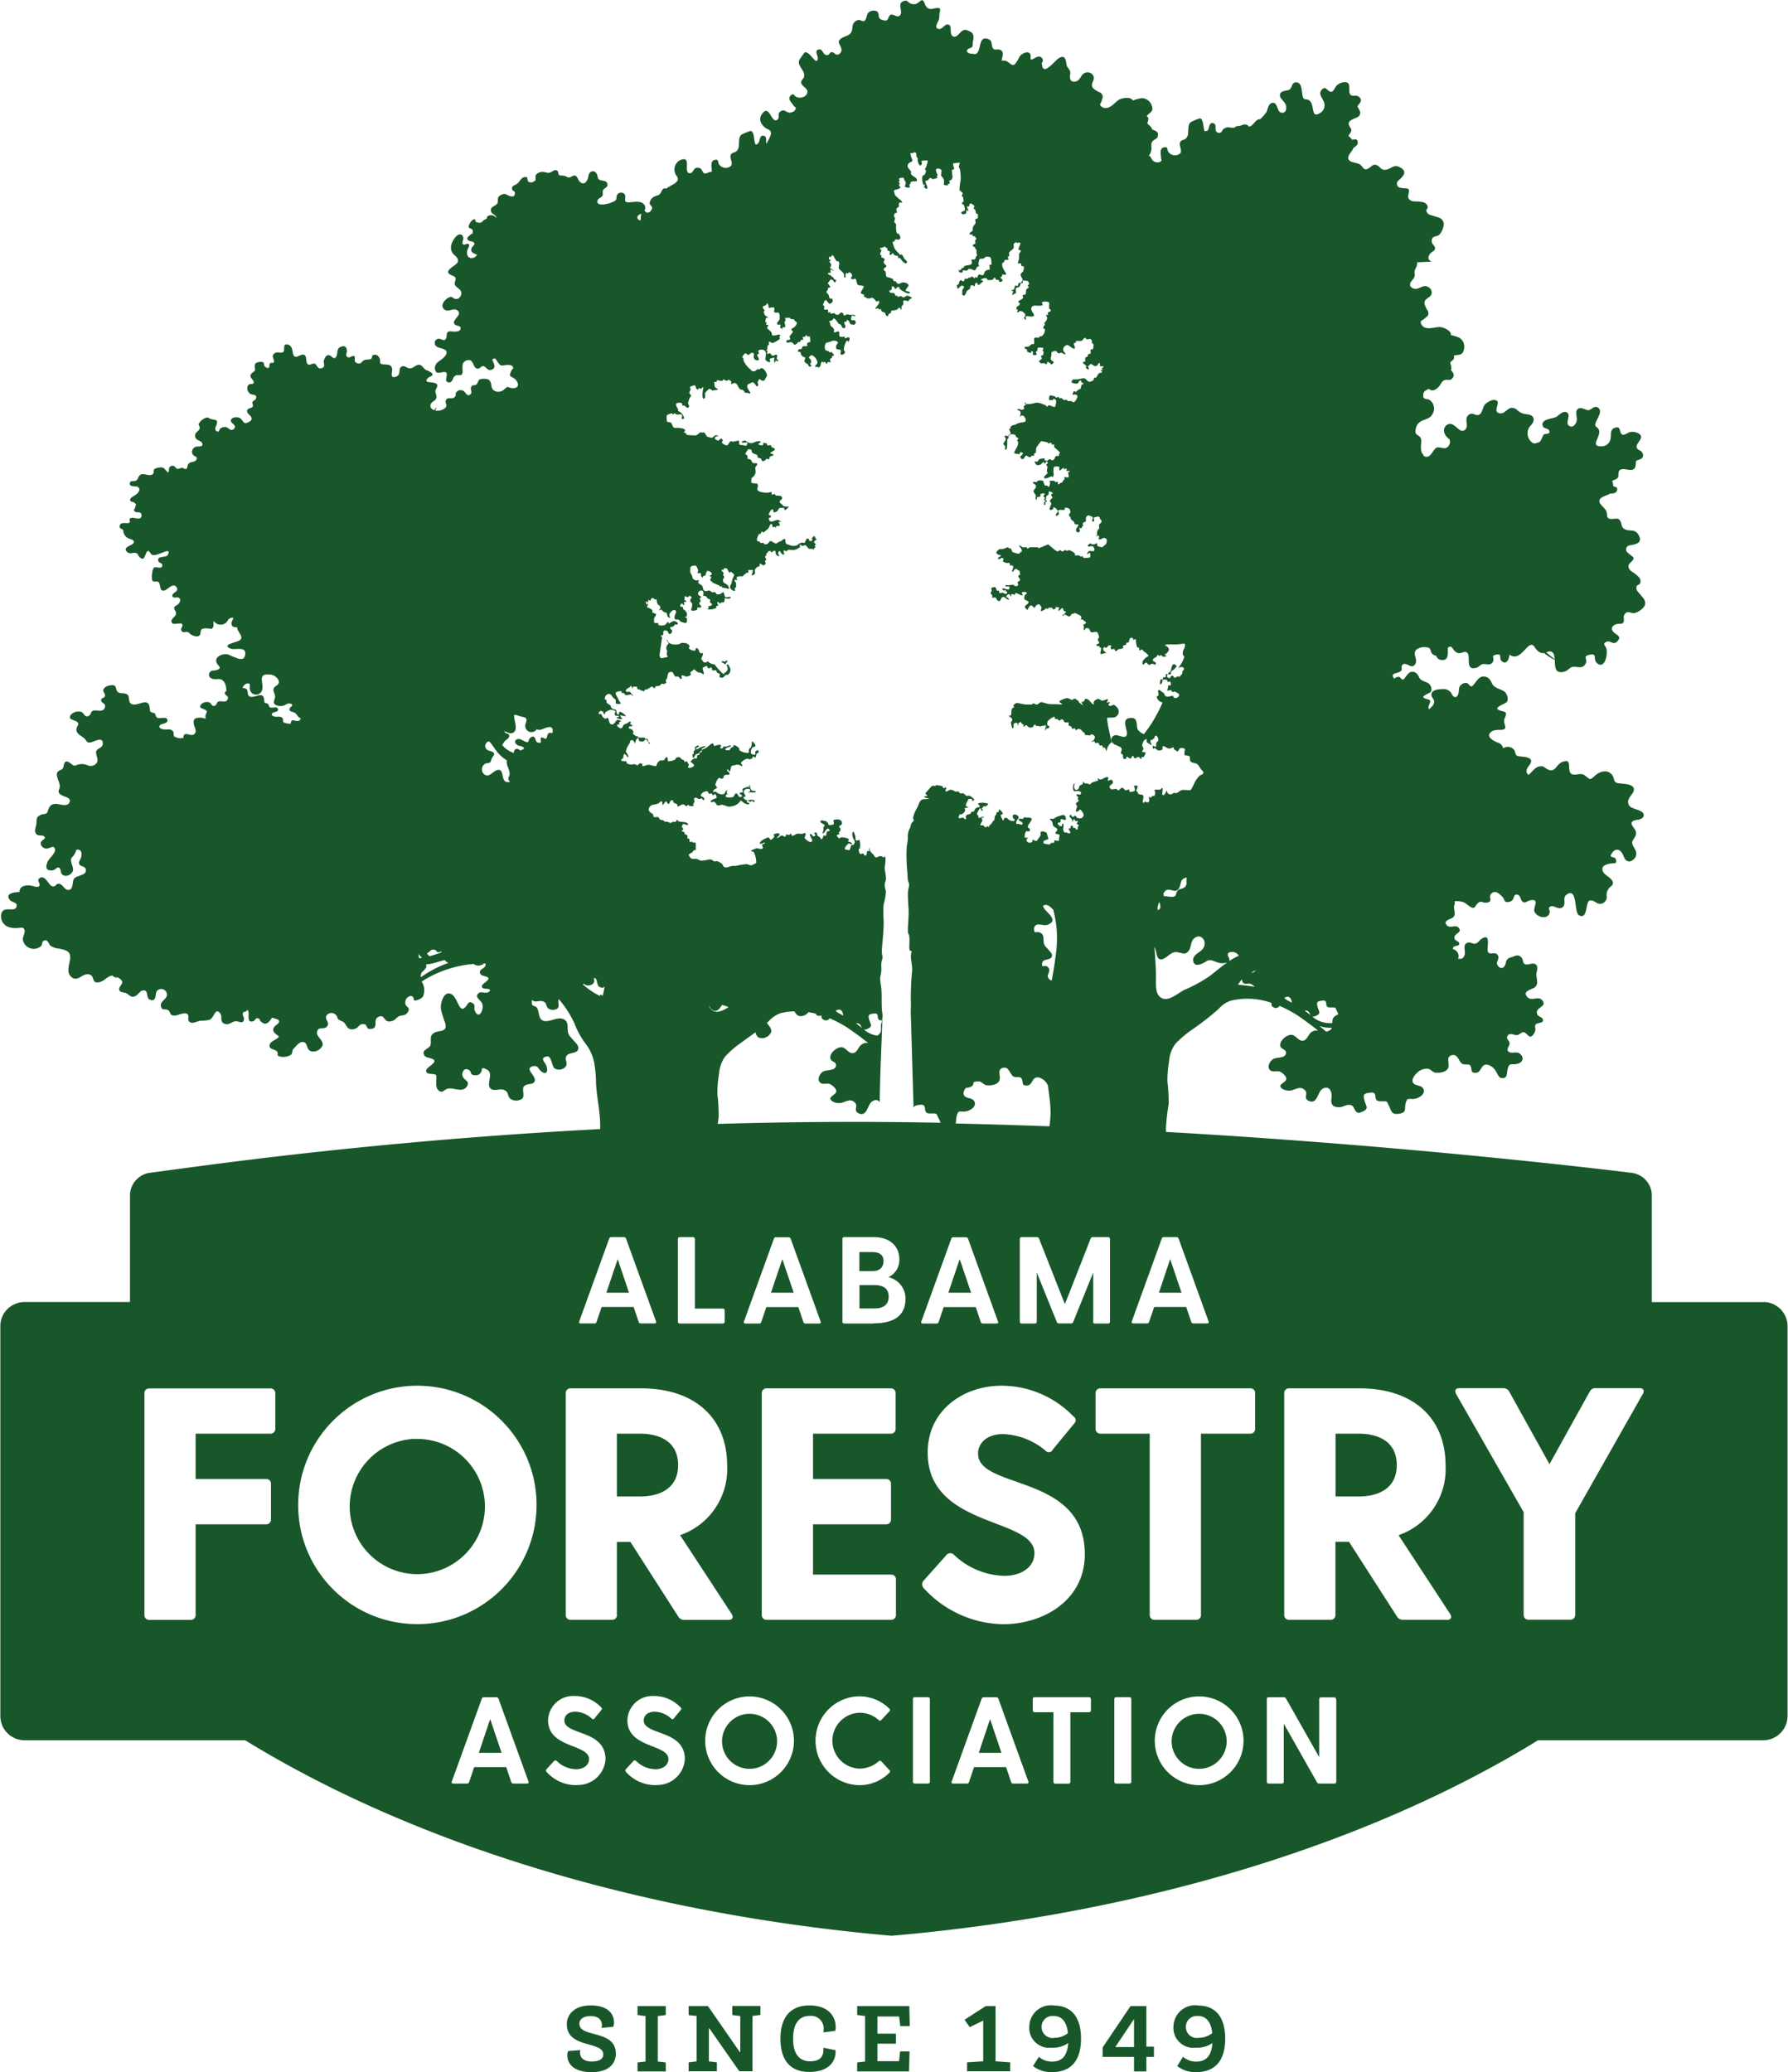 <svg xmlns="http://www.w3.org/2000/svg" width="170" height="197" viewBox="0 0 169.59 196.6"><path d="M54.94 192.03c0-.46.41-.74 1.07-.74.75 0 1.07.37 1.07.87 0 .09-.02.17-.04.25l1.1-.1c.06-.12.09-.26.09-.4 0-.88-.64-1.63-2.22-1.63s-2.26.91-2.26 1.77c0 2.35 3.46 1.58 3.46 2.87 0 .39-.28.68-1.13.68-.67 0-1.08-.33-1.08-.85 0-.08.02-.16.04-.23l-1.16.09c-.06.13-.08.26-.08.4 0 .81.6 1.6 2.31 1.6 1.61 0 2.29-.8 2.29-1.76 0-2.3-3.45-1.48-3.45-2.81m5.51-.85l.76.1v4.31l-.76.09v.85h2.68v-.85l-.76-.09v-4.31l.76-.1v-.85h-2.68v.85zm8.99 0l.76.1v3.41h-.05l-3.02-4.36h-1.83v.86l.76.08v4.31l-.76.09v.85h2.68v-.85l-.76-.09v-3.14h.04l2.85 4.08h1.25v-5.25l.75-.1v-.85h-2.67v.85zm9.77 1.52c.03-.13.05-.26.04-.39 0-1.02-.71-2.04-2.49-2.04-1.67 0-2.75.99-2.75 3.16s1.06 3.15 2.72 3.15c1.85 0 2.51-.96 2.51-1.93v-.13l-1.15-.24v.17c0 .76-.4 1.12-1.27 1.12s-1.61-.53-1.61-2.13.68-2.18 1.6-2.18c.65-.06 1.23.42 1.3 1.07v.14c0 .12 0 .24-.03.36l1.12-.15zm6.06-1.4l.11.93h.9l-.04-1.9H81.3v.85l.75.09v4.32l-.75.09v.85h4.92l.05-1.9h-.89l-.11.93h-2.05v-1.66h1.76v-.95h-1.76v-1.63h2.06zm9.15-.97h-.93l-2.01 1.3.49.7 1.28-.62v3.86l-1.53.1v.85h4.09v-.85l-1.39-.1v-5.24zm5.53-.06c-1.13-.15-2.16.64-2.31 1.77-.01.08-.02.17-.02.25-.06 1.04.73 1.93 1.77 2 .13 0 .25 0 .38-.01.55.03 1.09-.13 1.55-.44-.1 1.28-.64 1.76-1.54 1.76-.46 0-.91-.15-1.25-.46l-.55.88c.51.4 1.14.6 1.79.58 1.66 0 2.76-.93 2.76-3.18s-1.1-3.14-2.57-3.14m.02 3.07c-.57.08-1.1-.31-1.18-.88 0-.05-.01-.11-.01-.16-.01-.56.43-1.02.99-1.04h.16c.75 0 1.24.54 1.35 1.63-.37.29-.84.45-1.31.44m8.75-3.01h-1.5l-2.65 3.93v.89h2.98v1.38h1.17v-1.38h.72v-.97h-.72v-3.84zm-1.17 3.89h-1.78l1.78-2.66v2.66zm6.07-3.95c-1.13-.15-2.16.64-2.31 1.77-.01.08-.02.17-.02.25-.06 1.04.73 1.93 1.77 2 .13 0 .25 0 .38-.01.55.03 1.09-.13 1.55-.44-.1 1.28-.64 1.76-1.54 1.76-.46 0-.91-.15-1.25-.46l-.55.88c.51.4 1.14.6 1.79.58 1.66 0 2.76-.93 2.76-3.18s-1.1-3.14-2.57-3.14m.03 3.07c-.57.08-1.1-.31-1.18-.88 0-.05-.01-.11-.01-.16-.01-.56.43-1.02.99-1.04h.16c.75 0 1.24.54 1.35 1.63-.37.29-.84.45-1.31.44m-1.8-129.9l-.1-.07s.05.07.09.07m-43.16-.67c-.09.01-.1-.06-.17-.06s-.07.1-.11.11h-.03c.15.05.29.13.41.24-.02-.14.2-.28.18-.35-.06-.15-.12.03-.28.06m33.02-26.37v-.03h-.01s.01.02.01.03M111 63.99c.14-.1.03-.15.11-.28.06-.1.19-.14.28-.22.13-.12.19-.24.25-.26-.07-.08-.14-.15-.22-.22-.05.03-.13.01-.2.09-.09.11-.12.49-.22.67-.01.02-.1-.01-.11 0-.03.08-.06.15-.11.22h.22m-4.96 3.84c.22-.47-.05-.73-.37-.96-.17.02-.42.23-.52 0-.03-.08.14-.19.17-.17-.16-.16-.19-.05-.34 0 0-.08.28-.46-.06-.33-.12.06-.26.1-.39.11-.02 0-.31-.17-.34-.17-.36.06-.57.36-.39.5-.28.12-.41-.54-.84-.5-.11.01-.02.25-.28.28-.18.02-.04.08.06.33-.14-.08-.27-.18-.39-.28-.04-.04-.02-.11-.06-.17-.01-.02-.1.02-.11 0a.299.299 0 00-.28-.17c-.06 0-.15.12-.22.11-.14-.02-.26-.17-.51-.17-.24.06-.46.16-.68.28-.04.19.32.18.22.33-.34-.05-.68-.01-1.18-.05-.28-.02-.61-.19-.79-.17-.14.02-.25.2-.39.22s-.19-.1-.34-.11c-.06 0-.06.12-.22.11h-.39c-.43 0-.81-.21-1.07-.11-.09.06-.17.13-.22.22 0 .02.1.13.11.11-.04.08-.15.05-.22.17-.14.21.03.68-.22.66-.31-.02.15.12.22.33.06.16-.11.24-.11.33.03.17.06.34.11.5.26.16.04-.36.22-.44.21-.09.32-.01.34.22.12 0 .01-.19 0-.17.02-.05.25-.17.22-.17.12 0 .11.19.22.22.16.04.12.07.06.22.21.04.18-.27.39-.06.12.16.33.2.51.11.06-.03.1-.22.17-.22.18-.02.09.07.17.11s.17-.03.22 0c.17.08.03.08.28 0-.03 0 .45-.02.34-.11.19.15-.1.4 0 .55.11-.36.37-.07.39-.39 0-.06-.15-.07-.17-.11a.491.491 0 01.06-.44s.02-.01.03 0c.04-.13.34-.28.58-.4 0 .07.02.15.03.22.08 0 .15.02.23.04.03 0 .19.14.15.14.18 0 .26-.3.45 0 .08.13.06.15.22.17.04 0 .19-.03.22 0 .13.11-.09.21.11.33.06.01.11.03.17.06.07.06.06.19.11.22.08.04.13-.09.22-.06.01 0 .08.16.11.17.09.02.16-.11.22-.11.22-.02.35.16.45.28.03.04.15.08.17.11s-.02.16 0 .17c.17.03.34.05.51.06.06-.01.04-.12.11-.11s.31.08.34.22c.03.12-.12.51-.34.44.02.15.2-.02.28 0 .04 0 .08.16.11.17.1.03.21-.11.34.06.02.03.03.15.06.17.04.04.17-.03.22 0s.1.21.11.22c.04.03.13-.04.11-.06.18.18.13.25.22.39.03-.24.13-.47.28-.66.06-.07.13-.14.2-.2-.11-.51-.25-1.12-.34-1.62-.04-.22-.07-.45-.1-.67.32-.1.83.08 1.01-.31" fill="#185729"/><path d="M99.55 68.45s-.04-.01-.06-.02c.02 0 .03.02.05.02m14.15 94.16a2.613 2.613 0 00-2.55 2.67 2.606 2.606 0 002.61 2.55c1.44 0 2.61-1.17 2.61-2.62v-.05a2.613 2.613 0 00-2.67-2.55zm15.2-26.58h-2.2v5.96h2.2c1.72 0 3.61-.66 3.61-2.98s-1.88-2.98-3.61-2.98z" fill="#185729"/><path d="M167.27 123.55H156.7v-10.12c0-1.1-.83-2.02-1.93-2.15-1.06-.13-20.38-2.53-44.16-3.88 0-.07-.01-.13-.02-.2.04-.82.13-1.64.27-2.45 0-.7-.03-1.39-.12-2.08-.01-.65.04-1.29.15-1.93.03-.6.24-1.19.59-1.68.46-.49.97-.93 1.52-1.31.91-.62 1.77-1.29 2.59-2.01.3-.35.68-.62 1.12-.78 1.3-.32 2.66-.25 3.91.2-.02.15-.04.3.18.41.18.13.43.08.56-.1 0 0 .01-.02.02-.03.75.32 1.47.72 2.13 1.2.2.14.96.68 1.54 1.16a.778.778 0 00-.63.12c-.32.2-.4.76-.81.82-.41.06-.65-.45-1.01-.54-.49-.11-1.29.56-1.14 1.09.08.27.57.28.53.63-.08.57-.92.33-1.28.61-.26.2-.5.65-.29.94.26.35.73.06 1.04.23.26.15.68.51.53.77-.18.32-.81.45-.39.81.2.14.44.21.68.2.55.02 1.04-.58 1.55.01.25.29-.2.71.29.95.83.41.86-.78 1.27-1.08.64-.47 1 .17.92.77-.09.62.05.95.79.92.37-.02.77-.37 1.16-.14.18.11.22.38.35.53.23.25.43.12.71 0 .55-.25.25-.53.13-.98-.15-.55-.14-.7.46-.78.42-.06.54.01.57.39.04.51.4.41.78.42.42 0 .31.11.48.4.26.46.2.92 1 .78.74-.13.46-.43.61-1.01.17-.66.39-.25 1-.44.49-.15.94-.57.62-.99-.21-.28-.74-.2-.92-.49-.25-.4.39-1.02.68-1.18.24-.13.51-.18.78-.14.22.05.44.33.63.35.4.05 1.08-.02 1.25-.46.16-.4-.29-1.06.37-1.2.5-.1.6.5.87.76.31.29.75-.07.9.34.12.33-.05.59.47.58.6-.01.44-1 1.24-.73.31.12.55.35.7.64.09.15.25.54.45.58.63.12.54-.43.62-.79.17-.76.36-.39 1-.57.45-.13.63-.62.12-.98-.27-.18-.7.04-.98-.13-.39-.24.18-.6.03-.94-.09-.2-.32-.34-.16-.6.21-.33.62-.03.9-.06.26-.03.39-.32.65-.26.32.08.46.59.78.33.13-.13.23-.28.28-.46.09-.21-.1-.48.08-.64.18-.16.68-.09.67-.38-.01-.29-.41-.32-.52-.51-.38-.73 1.01-.72.44-1.39-.37-.43-1.01.12-1.39-.28-.55-.57.36-.72.67-.93.5-.36.05-1 .2-1.48.1-.32.11-.73-.3-.78-.3-.04-.65.23-.93-.03-.06-.05-.08-.42-.22-.56-.29-.3-.49-.18-.82-.06-.2.07-.4.09-.54.27-.12.15-.11.36-.19.53-.22.43-.61.29-.77-.12-.07-.19.32-.58.02-.9-.24-.26-.61.05-.84-.19-.26-.27.38-1.94-.65-1.29-.21.14-.34.43-.62.46-.21.02-.39-.14-.61-.11-.65.1-.23.84-.38 1.21-.16.41-.33.31-.63.34a.4.4 0 00.07-.18c.03-.35-.2-.66-.53-.74-.02-.08 0-.16.06-.22.14-.12.54-.07.53-.3 0-.23-.33-.25-.41-.41-.3-.57.8-.57.35-1.1-.29-.34-.8.09-1.1-.22-.43-.45.28-.57.53-.74.4-.28.04-.79.16-1.17.05-.13.06-.26.03-.39.29-.02.58.01.85.1.36.14.85.79 1.1.41.48-.75.64-.33 1.04-.37.82-.08.05-.59.59-.94.38-.25.76.19.98.42.23.23.09.49.5.46.24 0 .46-.15.53-.39.07-.25.17-.42.47-.27.2.1.21.52.41.65.23.14.45-.1.68-.15 1.01-.2.26.66.43 1.07.21.51 1.16.78 1.41.19.14-.33-.24-.51.11-.68.29-.15.74.33 1.1.1.46-.29 0-.88.38-1.19 1.1-.87.74 1.64 1.2 1.91.8.46.65-.95.92-1.29.17-.22.47-.07.7.08a.639.639 0 001.03-.57c-.04-.29.05-.58.24-.8.16-.17.4-.27.34-.54-.11-.51-1-.68-.99-1.26 0-.33.36-.41.62-.49.35-.11.85.11.65-.44-.12-.34-.8-.02-.3-.65a.479.479 0 01.81-.04c.26.25.25.81.69.9.28.06.65-.27.72-.53.11-.43-.13-.63-.3-.99-.18-.39.08-.54.23-.86.24-.49-.13-.7-.31-1.07-.18-.37.25-.46.55-.5.25-.03.51-.15.56-.37.09-.46-.71-.58-1.08-.76a.596.596 0 01-.39-.45c-.09-.51.44-.78.53-1.2.14-.64-1.03-.62-1.43-.68-.58-.08-.34-.43-.64-.81-.45-.56-1.21-.3-1.65.12s-.43.34-.93-.06c-.47-.38-1.31.33-1.46-.49-.09-.5.14-1.07-.66-.79-.6.21-.68 1.13-1.45.68-.34-.2-.4-.35-.84-.22-.38.11-.62.55-.93.77a.424.424 0 01-.18-.27c-.07-.41.34-.61.42-.95.11-.51-.82-.49-1.13-.54-.46-.06-.27-.34-.5-.64a.781.781 0 00-1.02-.12.704.704 0 00-.47-.53c-.35-.12-1.25-.56-.66-1.03.29-.23.68-.16 1.03-.2.66-.07.03-.61.23-1.04.4-.85-.09-.58-.6-.87-.36-.21.56-.52.76-.67.29-.23.09-.83-.13-1.01-.29-.24-.76-.31-1.04-.56-.26-.22-.27-.85-.94-.9-.42-.04-.68.4-.9.68-.26.34-.32.33-.57.04-.2-.23-.55-.07-.73.1-.25.25-.13.52-.23.83-.14.44-.46.36-.62.01a.86.86 0 00-.9-.46c-.36 0-1.08.05-1.03.58.02.21.26.38.26.62a.73.73 0 01-.25.48c-.08.09-.16.17-.25.23a.526.526 0 010-.39c.32-.67-.07-.46-.47-.69-.28-.17.44-.41.6-.53.23-.18.07-.65-.11-.8-.23-.19-.6-.25-.82-.44-.2-.18-.22-.67-.74-.71-.34-.03-.54.32-.71.54-.2.27-.25.26-.45.03-.16-.18-.44-.06-.58.08-.15-.15-.26-.36.01-.47.14-.05.55-.15.64-.28.11-.15-.02-.33.07-.49.18-.33.58-.05.78.03.38.16.59-.23.56-.54-.04-.32-.26-.7.03-1 .36-.26.83-.32 1.24-.15.03.07.08.13.12.19 0 .19.12.37.29.46.07.04.15.07.23.08.07.22.26.38.49.4.75.08.6-.67.62-1.16.16-.13.31-.16.44.04.65 1.01 1.07.02 1.44.49.27.34-.24 1.68.82 1.37.3-.09.38-.33.65-.35.34-.03.65.17.89-.17.28-.41-.26-.6.35-.73s.22.33.51.61c.42.4.7-.1.75-.62.03.03.06.05.1.08 1.05.62 1.71-1.65 2.26-.81.36.55.66.63.92.59.31.26.65.48 1.02.65.01.62-.02 1.39.92 1.11.38-.11.48-.42.82-.45.43-.04.83.22 1.13-.22.35-.52-.33-.77.45-.93.75-.16.28.42.65.77.67.65 1.07-.57.93-1.31-.05-.3-.48-.5.04-.7.33-.12.61.34.96 0 .52-.51-.07-.62-.35-.93-.38-.41.09-.75.51-.76.19 0 .34.02.45-.15.11-.18-.03-.47.06-.66.29-.56.63-.16.96-.2.39-.1.74-.34.97-.67.23-.51-.14-.78-.42-1.13-.23-.28-.41-.41-.31-.77.03-.11.28-.13.32-.26.14-.4-.11-.59-.39-.84-.21-.18-.59-.33-.68-.61a.38.38 0 01.06-.42c.66-.65.4-.51-.21-1.08-.15-.16-.14-.4.01-.55.07-.06.16-.1.25-.11.59-.1 1.22-.23.82-.97-.36-.68-.89-.26-1.4-.61-.23-.15-.2-.42-.3-.65-.18-.4-.41-.29-.77-.27s-.53-.07-.53-.41c0-.07-.01-.13-.04-.19 0-.37-.66-.7-.68-1.06-.03-.47.72-.52 1-.75.26 0 .52-.02.61-.19.22-.39-.07-.43-.31-.51a.922.922 0 00-.1-.49c.1-.06.22-.11.3-.14.41-.19.25-.32.32-.69.1-.52.87-.19 1.17-.22.18 0 .34-.1.41-.27.05-.09.05-.57.1-.6.22-.13.55-.12.63-.41a.524.524 0 00-.3-.57c-.96-.47.73-1.14-.13-1.62a1.12 1.12 0 00-.86-.1c-.16.05-.48.29-.66.22-.34-.15-.08-.85-.69-.66-.5.15-.36.62-.43.99-.04.43-.39.77-.83.78-1.43.04.41-1.23-.53-1.85-.46-.3.91-1.46.09-1.86-.31-.15-.55.24-.82.28-.24.03-.67-.33-.97-.15-.4.24-.05.82-.17 1.22-.07.24-.4.74-.78.34-.24-.25.19-.88-.06-1.13-.36-.36-.84.2-1.04.33-.35.23-1.49.18-1.34.85.07.33.5.21.62.48.16.36-.3.27-.48.35-.13.06-.24.56-.4.69a.36.36 0 01-.1.07c-.1.03-.21.06-.31.1-.08 0-.17 0-.25-.03-.5-.31-.66-.97-.36-1.48.18-.25.49-.48.42-.83-.07-.37-.45-.4-.76-.44a1.44 1.44 0 01-.76-.35.723.723 0 00-.66-.23c-.36.11-.64.63-1.1.49-.56-.16.06-.89-.17-1.14-.29-.31-.98.09-1.19.35-.19.24-.22.84-.58.96-.33.11-.6-.36-1.01.06-.34.35.08.95-.22 1.29-.57.66-1.05-.93-1.8-.38-.39.29-.33.88.2 1.28.23.17.11.69-.18.85s-.61-.07-.9-.01c-.4.08-.55.93-1.06.88-.1 0-.2-.06-.27-.13 0-.05-.01-.1-.04-.14a.349.349 0 00-.09-.06c-.1-.28-.12-.58-.08-.88.15-1.04-.62-.62-.53-1.31.15-1.18 1.2-.82 1.56-1.46a.996.996 0 00-.21-1.4c-.28-.18-.71.03-.61-.58.05-.33.34-.36.53-.49.33.38.87-.03 1.1-.42.14-.24.25-.41.54-.43.23-.02.38.07.56-.12.31-.32.09-.56-.11-.81.1-.22-.02-.48-.07-.73.19-.19.48-.31.33-.62.39-.16.81.03.95-.52a.996.996 0 00-.44-1.21 5.4 5.4 0 00-.78-.24c.09-.41-.77-.8-1.15-.76-.5.04-1.31.33-1.63-.23a.334.334 0 01-.03-.37c.17-.08.33-.2.47-.34.11-.06.19-.17.21-.29a.565.565 0 00-.15-.45c-.06-.13-.13-.26-.17-.38-.15-.4.06-.56.36-.76.64-.42.05-1.27-.62-1.01-.3.12-.59.31-.92.14-.29-.15-.29-.39-.13-.63.15-.21.31-.3.33-.58.01-.24-.06-.38.06-.61.12-.19.18-.4.18-.63l1.4-.07c-.54-.14-.34-.67 0-.91.16-.11.29-.16.29-.37s-.29-.38-.31-.58c-.06-.62.44-.47.7-.67.27-.29.43-.68.44-1.08-.09-.54-.54-.58-.97-.72-.35-.11-.57-.12-.68-.48-.03-.11.16-.26.13-.39-.11-.41-.42-.44-.78-.49-.28-.04-.67.04-.9-.15a.394.394 0 01-.18-.39c.19-.89.05-.64-.77-.78a.385.385 0 01-.29-.46.39.39 0 01.15-.23c.44-.4.89-.83.15-1.24-.67-.37-.88.25-1.5.23-.28 0-.39-.25-.61-.38-.37-.23-.5-.03-.79.18-.29.21-.48.23-.67-.06a.864.864 0 00-.13-.14c-.21-.3-.93-.23-1.15-.52-.28-.38.32-.81.42-1.16.21-.13.42-.29.41-.49-.03-.44-.29-.32-.54-.27a.93.93 0 00-.35-.36c.05-.1.11-.19.17-.28.24-.38.03-.4-.11-.75-.2-.49.62-.62.86-.8.15-.1.22-.27.2-.44 0-.1-.27-.51-.25-.56.11-.23.39-.39.3-.68a.538.538 0 00-.56-.32c-1.05.12-.01-1.34-1-1.28-.3.02-.58.15-.78.38-.11.13-.24.5-.43.53-.36.06-.53-.67-.94-.18-.33.39.04.7.18 1.06.2.38.09.85-.26 1.09-1.17.8-.33-1.25-1.46-1.26-.54 0-.05-1.7-.95-1.6-.34.04-.32.49-.53.66-.18.15-.74.08-.9.39-.2.41.41.71.53 1.11.07.23.07.83-.47.7-.34-.08-.32-.83-.67-.91-.5-.11-.59.61-.69.84-.18.25-.37.48-.59.69-.1 0-.2.03-.29.08-.25.14-.36.44-.63.58-.05.03-.11.05-.17.06-.02-.02-.03-.05-.05-.07-.24-.24-.53-.12-.8 0h-.09c-.24.01-.35.07-.41.16-.14.01-.28.01-.42 0-.24-.07-.49 0-.68.16-.06.08-.11.17-.15.27-.1.01-.19.1-.31.06-.48-.15-.06-.74-.42-.89-.47-.2-.41.45-.56.64-.02.03-.04.04-.06.06a.39.39 0 00-.23.07c-.17-.21-.08-1.19-.47-1.25-.29.09-.58.21-.85.35-.23.17-.23.43-.25.69-.03.33.03.52-.16.79s-.39.15-.57.36c-.26.3.2.82-.03 1.12-.3.28-.78.26-1.06-.04-.04-.05-.08-.1-.11-.15-.09-.19.02-.41-.31-.38-.55.06-.34.66-.35 1 0 .17.17.22-.09.39-.16.06-.34.06-.51-.01-.36-.15-.27-.47-.55-.58.18-.23.27-.52.24-.81-.02-.27-.02-.47.21-.65.18-.14.35-.15.4-.4.08-.43-.23-.51-.54-.62-.03-.23-.28-.39-.46-.57.05-.26.23-.51-.06-.7.24-.34.69-.41.5-.93-.11-.47-.55-.8-1.03-.77-.27.05-.53.12-.79.22-.15-.39-1.08-.26-1.38-.03-.4.3-.91.97-1.49.67-.17-.09-.23-.19-.23-.29.1-.16.17-.34.2-.53.06-.11.07-.24.01-.35a.555.555 0 00-.38-.3c-.12-.08-.25-.15-.36-.23-.35-.25-.26-.5-.12-.82.3-.69-.66-1.09-1.07-.52-.18.26-.32.58-.69.61-.32.03-.46-.17-.45-.46 0-.26.1-.42-.04-.65-.12-.21-.26-.29-.29-.54-.06-.59-.24-.94-.81-.52-.22.16-.95 1.03-1.26.97-.28-.06-.2-.35-.29-.56a.33.33 0 00.06-.45c-.2-.28-.5-.16-.73-.02-.11.07-.23.12-.36.14-.05-.17.05-.4-.07-.56-.21-.28-.67-.05-.87.13-.11.12-.2.27-.26.43-.1.13-.2.3-.31.44-.28.19-.46-.12-.73-.27a.72.72 0 00-.52-.06c.04-.37.26-.79-.08-1.01-.28-.18-.63.12-.79-.26-.12-.28-.01-.64-.37-.78-1.05-.43-.64 1.23-1.23 1.4-.03 0-.06.02-.09.02a.746.746 0 00-.26-.04c-.42 0-.74-.33-.19-.53.38-.13.2-.25.3-.71.15-.73-.16-.83-.6-1-.57-.22-.84.86-1.33.58-.34-.19-.05-.92-.35-1.08-.38-.2-.62.45-.96.39-.51-.08-.11-.61-.03-.83.11-.32.03-.48.13-.87.11-.47-.45-.24-.8-.2-.34.04-.54-.2-.65-.5-.32-.88-.49.31-1.3 0-.32-.12-.33-.34-.59-.28-.83.19-.14.95-.43 1.35-.32.44-.82-.42-1.09.19-.08.18-.11.38-.41.33-.84-.13-.36-.6-.71-.86a.721.721 0 00-.87.18c-.11.16-.14.69-.37.74-.15.04-.35-.12-.52-.1-.2.03-.38.16-.48.34-.13.25-.06.56-.2.82-.19.34-.64.37-.93.57-.5.35-.13.52-.02.96.08.24-.06.51-.3.59-.02 0-.03 0-.05.01-.24.02-.34-.26-.56-.24-.2.01-.18.22-.35.26-.49.13-.45-.58-.84-.52-.51.08-.1.6-.12.83-.09.89-.77-.75-1.25-.54-.19.23-.37.48-.52.74-.1.27.04.48.17.71.16.29.31.41.3.74s-.24.33-.28.6c-.05.39.62.57.59.95-.03.48-.72.68-1.08.46-.18-.11-.21-.36-.47-.15-.42.34.08.73.26 1.02.1.15.27.09.14.37a.67.67 0 01-.43.26c-.43.07-.5-.33-.89-.16-.49.22-.08.65-.4.85-.59.37-.73-1.64-1.48-.49-.36.54.09 1.17.61 1.39.6.25.08.86-.13 1.36-.12-.24.07-.61-.21-.72-.47-.2-.41.45-.56.64-.57.7-.23-1.05-.75-1.13-.29.09-.58.21-.85.35-.23.17-.23.43-.25.69-.03.33.03.52-.16.79s-.38.15-.57.36c-.26.3.2.82-.03 1.12-.3.28-.78.26-1.06-.04-.04-.05-.08-.1-.11-.15-.09-.19.02-.41-.31-.38-.54.06-.34.66-.35 1 0 .05.01.09.03.13-.15.01-.31.05-.44.12a.47.47 0 01-.33.03c-.21-.19-.16-.47-.52-.52-.53-.08-.43.51-.81.51-.71 0 .29-1.78-.98-1.21a1.006 1.006 0 00-.26 1.5c.41.6-.6.82-1.01 1.19-.02-.02-.05-.03-.08-.04-.3-.04-.35.34-.49.5-.16.19-.37.18-.59.3-.22.12-.37.34-.41.59 0 .2.25.3.24.5-.05.15-.14.28-.26.38-.07 0-.15.02-.21.06a.78.78 0 01-.27-.24c.09-.11.11-.27.06-.4-.23-.59-1.04-.39-1.5-.36-.78.05-.06-.63-.57-.88a.472.472 0 00-.53.1c-.15.16-.06.41-.17.56-.22.28-1.97.78-1.73.03.06-.19.32-.25.43-.39.15-.18-.02-.41.1-.6.14-.2.43-.25.41-.5-.03-.35-.3-.34-.57-.4-.34-.07-.32-.18-.4-.49-.16-.56-.77-.47-.84.07-.06.44-.38.99-.84.52-.14-.14-.19-.43-.36-.53-.23-.12-.37.1-.58.14-.19.04-.3-.08-.47-.14-.14-.05-.4 0-.52-.08-.13-.09-.05-.3-.17-.4-.23-.19-.49.09-.7.16-.24.08-.42-.05-.67-.06-.25-.02-.5.08-.67.28-.1.18.04.39-.08.55-.13.1-.27.16-.43.18a.377.377 0 00-.21-.07c-.1-.14-.09-.42-.12-.43-.4-.08-.5.08-.81.49-.21.28-.74.27-.6.67.07.19.3.12.25.42-.05.26-.19.26-.4.22-.41-.08-.47-.38-.97-.09-.47.27-.04.64-.42.9-.35.24-.58.3-.46.66.09.24.49.32.48.55v.04a.577.577 0 00-.54-.26c-.3.04-.35.16-.35.33-.14.04-.26.11-.36.21-.25.25-.32.2-.66.11-.1-.03.02-.45-.36-.17-.14.1-.39.48-.33.66.05.12.26.14.34.23.07.08.01.32.06.32-.2.12-.38.26-.53.44-.07.37.34.29.53.41.35.2-.05.35-.14.6-.13.36.19.49.52.6-.06.12-.16.22-.28.28-.62.22-.81-.39-.58-.84.07-.15.24-.46-.05-.47-.15 0-.28.17-.42.04-.14-.13.05-.41.03-.56-.07-.54-.52-.42-.79-.06-.38.5-.58 1.14-.1 1.61.21.2.47.37.36.71-.1.33-1.54.84-.58 1.25.36.16.46.19.32.6-.19.52.53.59.6 1.04.05.31-.27.71-.61.59-.24-.08-.25-.27-.56-.13-.4.18-.9.78-.43 1.15.38.29.83-.18 1.18.05.69.43-.64.96-.18 1.38.15.14.6.09.53.4-.1.39-.75.23-1.02.24-.4.02-.23.41-.36.68-.16.33-.46 0-.72.02-.22.03-.38.23-.35.45 0 .05.02.1.05.15.18.32.7.26.97.49.32.26-.17.73-.39.88-.22.16-.47.3-.57.58-.1.22-.05.47.11.64.28.19 1.05-.35.97.29-.03.21-.18.56.12.65.26.08.39-.13.47-.32.06-.24.29-.4.54-.35.3.01.36-.06.37-.38.01-.25-.07-.58.08-.8.14-.21.41-.3.65-.23.35.14.3.82.73.79.26-.02.34-.36.62-.2.2.12.31.39.6.32.59-.15.28-.59.13-.98.14-.11.26-.17.39.03.38.6.42.56.82.5.19-.03.6-.06.72.11.17.25-.01.2-.1.39-.38.77.09.45.46.96.41.56-.05.82-.56.69-.41-.11-.21-.15-.55.11-.2.21-.5.3-.78.24-.73-.18-.27-.9-.8-1.16-.26-.07-.53-.06-.78.01-.18.11-.17.36-.32.48-.19.16-.38-.05-.51.28-.07.17.12.49-.02.62-.39.37-.44-.22-.81-.34a.503.503 0 00-.52.13c-.18.17-.03.15-.13.39-.19.46-.75 0-.91.43-.1.27.18.41-.02.68-.24.22-.55.33-.88.3-.03 0-.07-.01-.1-.02.03-.07.06-.15.1-.22.02-.03-.04-.06-.05-.03-.06.07-.1.14-.14.22-.24-.08-.44-.26-.35-.55.08-.24.42-.33.52-.55.12-.28-.1-.49-.07-.73.03-.25.43-.57-.04-.74-.39-.14-1.06.01-.71-.44.16-.21.72-.24.37-.55-.17-.11-.36-.2-.54-.27-.17-.1-.28-.33-.44-.42-.42-.24-.71.34-1.11.28-.3-.04-.51-.36-.8-.12-.26.21.02.7-.42.89-.67.28-.4-.41-.41-.65-.03-.46-.34-.48-.77-.49-.64-.02-.2-.33-.5-.71a.42.42 0 00-.55-.17c-.13.08-.08.28-.17.34-.3.19-.55-.11-.95.38-.1.13-.42.07-.55-.06-.15-.15.03-.44-.1-.55-.18-.15-.42.2-.63.08-.28-.15-.05-.37-.08-.66-.04-.28-.17-.49-.58-.32-.47.19-.22.67-.46.98s-.44-.26-.76-.19c-.24.05-.38.44-.4.6-.01.22.2.5-.2.64-.27.09-.37-.1-.53-.34-.25-.36-.75.39-.9-.29-.06-.27.02-.67-.37-.66-.31 0-.79.55-.92-.15-.07-.34-.08-.74-.56-.82-.41-.06-.19.52-.33.69-.18.2-.44.02-.67.08-.18.03-.32.16-.35.34-.02.15.2.47.09.6-.07.08-.23.01-.31.06-.2.13 0 .38-.2.46-.12.05-.28-.09-.35-.16-.09-.1-.03-.26-.12-.35-.13-.14-.62-.04-.74.08-.15.17-.04.42-.05.6 0 .22-.51.31-.43.66.04.17.36.39.3.58-.06.18-.32.07-.46.17-.28.22-.13.73.15.89.19.1.63.04.54.38-.09.34-.46.17-.32.63.13.43-.52.23-.54.6-.02.33.58.49.39.88-.15.16-.34.26-.56.28-.18-.03-.3-.32-.43-.43-.27-.21-.88-.17-.94.18-.05.25.64.45.29.79-.29.28-.47-.09-.71-.15-.2-.05-.42 0-.58.12-.12.08-.08.43-.36.24-.37-.25.27-.74-.02-1.02-.03-.03-.49-.11-.55-.13-.2-.06-.1-.15-.37-.13-.33.1-.6.32-.76.62-.01.07.15.28.1.43-.09.28-.47.34-.43.72.05.43.57.38.68.68.13.36-.37.27-.54.31a.51.51 0 00-.43.56c.01.07.04.14.08.2.11.17.5.19.34.47-.2.33-.66.12-.82.51-.08.19 0 .36-.25.38-.08 0-.17-.1-.26-.11-.1 0-.2.02-.29.07-.38.11-.27-.14-.55-.25a.334.334 0 00-.42.19c-.01.04-.02.08-.02.12-.02.56-.14.22-.48-.09-.16-.15-.58-.07-.79.02-.31.13-.08.33-.25.52-.22.25-.73-.01-1 .02-.45.06-.32.47-.62.62-.17.09-.6-.07-.58.3.01.31.58.19.74.28.38.22.06.59-.19.76-.11.08-.52.29-.52.46 0 .26.3.16.45.32.19.21.08.15.04.39-.04.25-.26.23 0 .44.12.09.4.01.5.1.13.14.13.35 0 .49-.16.15-.73-.09-.92 0-.26.14 0 .25-.12.43s-.95-.18-.94.39c0 .26.33.17.35.4.02.32.22.6.51.72.21.09.62.16.46.44-.15.24-1.11.39-.6.85.25.23.49.04.77.08.3.04.22.23.4.4.49.47.49-.25.71-.52.15-.18.24.04.39.23.37.46 2.05-.88 1.58.08-.14.3-1.08.04-.9.59.06.18.39.18.38.4-.02.43-.55.08-.78.22-.2.12-.26 1-.18 1.19.11.26.48.02.61.19.23.27.04.92.57.78.3-.08.81-.8 1.14-.29.26.42-.47.5-.41.82.04.26.44.08.6.16.29.16.09.55-.13.68-.26.16-.41.21-.2.55.12.16.11.39-.04.53-.21.23-.47.43-.21.68.13.13.76-.08.88.04.24.24-.3.49.05.75.15.11.35-.03.51.03.16.05.18.16.3.23.21.13.62.29.82.09.14-.14.06-.4.17-.54.14-.17.48-.13.67-.12.21 0 .32.16.46-.16.07-.18-.02-.38.06-.54l.02.03c.25.34.73.41 1.07.17a.75.75 0 00.22-.25c.08-.15.23-.26.4-.27h.13c0 .18-.18.34-.17.53.01.36.27.38.54.37-.02.46.75.93.2 1.27-.27.17-1.73.39-.83.76.43.17 1.46-.25 1.4.51-.02.29-.14.43-.29.47h-.29c-.35-.12-.7-.26-1.04-.42-.41-.12-1.17.1-1.14.63.02.41.73.62.03.85-.21.07-.45-.01-.61.18-.14.14-.14.37 0 .52.04.04.08.06.13.08.5.25.87-.2 1.26.43.11.25.17.52.15.8-.09.04-.17.08-.13.24.05.18.36.17.27.48-.11.37-.49.21-.76.23-.34.02-.21.28-.44.4-.29.17-.35-.2-.54-.29-.28-.1-.6-.02-.8.2-.23.33.09.35.34.47.41.19.11.32.08.61-.01.08 0 .17.04.24-.02 0-.04.01-.06.01-.04 0-.33-.1-.44-.09-.42.02-.7.05-.66.52.03.36.35.73.1 1.01-.34.39-1.05-.4-1.08.41v.01c-.06-.01-.12-.02-.18-.01-.03 0-.05.01-.08.02-.21 0-.42-.07-.61-.18-.08-.13-.01-.31-.09-.45-.16-.27-.5-.21-.76-.2-.15 0-.67-.08-.52-.37.12-.24.84-.14.72-.57-.09-.34-.76-.04-.95-.18-.25-.19-.08-.39-.35-.46-.25-.06-.32-.04-.35-.33-.03-.32-.07-.68-.48-.67s-1.39.59-1.49-.23c-.04-.31-.02-.5-.37-.6-.3-.08-.64.04-.8-.28-.11-.21-.04-.49-.38-.52-.28-.02-.79.11-.89.42-.08.27.24.38.13.65-.08.19-.42.13-.33.44.07.22.46.22.34.6-.14.46-.62.27-.97.29-.43.02-.27.35-.56.51-.37.21-.44-.25-.68-.36a.972.972 0 00-1.01.25c-.29.42.11.45.43.6.51.24.14.4.1.77-.05.49.46.61.76.9.24.23.19.45.62.35.29-.06 1.17-.6 1.11.16-.03.37-.5.4-.61.67-.11.3.21.72.08 1.05-.18.33-.58.46-.91.3-.37-.16-.8-.15-1.16.03-.26.09-.59-.46-.87-.38-.28.08-.19.48-.33.65-.14.19-.43.17-.52.4-.19.46.42 1.04.19 1.55-.39.84 1.31.58.96 1.29-.2.42-.87.16-1.2.13-.52-.03-.71.2-.85.69-.11.38-.38.19-.72.37-.4.21-.32.39-.36.82-.03.33-.28.75.04 1.02.18.15.48.03.65.15.35.23-.16.34-.25.57-.11.31.19.6.5.62.21.01.46-.18.69-.16.05.04.1.09.12.15.15.41-.52.89-.67 1.23-.18.4-.27.86.34.85.13 0 .26-.03.36-.12.09-.06.21-.18.33-.16.2.04.19.39.26.54.28.55 1.18.11 1.11-.43-.04-.26-.17-.49-.19-.76-.02-.25.08-.29.23-.46.12-.18.21-.37.28-.58.34-.03.57.11.46.68-.05.24-.3.45-.19.7.1.21.51.18.6.44.22.65-.88.59-1.11.95-.17.29-.03 1.04-.52 1.05-.43 0-.54-.62-.97-.59-.19.01-.22.26-.46.26-.37.01-.6-.73-.96-.84-.17-.07-.37 0-.45.18 0 .02-.02.04-.02.06-.01.17.18.34.12.51-.1.26-.61.04-.81.01-.46-.06-1.09-.01-1.09.61-.46 0-1.46.12-.89.78.17.2.71.18.61.59-.16.63-1.28-.16-1.46.75-.1.56.26 1.1.81 1.23.22.06.45.08.68.07.17 0 .45-.09.6 0 .33.2-.03.77-.04 1.06a1.047 1.047 0 001.76.62c.09-.13.04-.35.19-.45.4-.26.48.23.65.42.26.18.56.29.88.3.64.15 1.09.24 1.01.98-.06.5-.36 1.21.05 1.64.66.69 1.11-.39 1.81-.16.39.13.26.54.51.7.19.12.58-.01.75-.12.28-.18.56-.48.92-.48.11.15.29.21.47.16.21.11.4.27.43.41.06.33-.53.6-.18.93.1.09.46.09.63.2.32.22.42.42.82.23.23-.11.42-.48.68-.52.61-.11.25.72.7.88.66.24.44-.6.66-.85a.54.54 0 01.77-.02c.1.09.16.22.17.36.03.49-.75.65-.55 1.2.12.33.27.16.53.24.48.14.14.61.79.57.29-.02.94-.37 1.18-.13.22.22-.12.6.28.78.28.12.68-.13.95-.16.28 0 .56-.02.83-.08.53-.21.51-1.19 1.02-.65.27.28-.05.8.39 1s.69-.17 1.08-.22c.29-.04.71.32.81-.15.04-.2-.15-.41-.11-.58.06-.27.14-.08.33-.23.04-.04.08-.08.11-.13.05.06.08.14.1.22.06.26-.18 1.06.45.87.16-.05.18-.3.4-.29s.2.2.32.31c.48.45.78.08 1.06-.36.2.05.39.11.58.19.2.19.04.34-.18.51-.33.26-.48.6.14.98.39.24-.61.48-.73.8-.23.61.54.46.69.77.13.27-.16.33.31.45.33.06.68 0 .97-.17.21-.17.09-.44.26-.58.15-.13.61-.83 1.04-.6.35.18.15.74.7.85.44.06.86-.19 1.02-.6.09-.56-.87-.91-.42-1.48.19-.24.73.06.91-.41.14-.38-.35-.56-.1-.95a.587.587 0 011.02.26c.09.29.5.26.67.49.24.32.32.68.86.58.56-.1.45-.58 1.06-.46.23.05.12.46.51.44.93-.04.14-.87.82-1.16.57-.25.46.5 1.04.45.63-.06.6-.52 1.15-.57.32 0 .6-.23.66-.55 0-.26-.3-.32-.33-.56-.1-.69.78-1.04.8-.39 0 .24.8-.1.88-.32.18-.44.14-.94-.1-1.35 0-.02-.02-.03-.03-.05 1.48-.95 3.17-1.52 4.92-1.67.21.17.49.2.74.1.09-.02.17-.07.23-.14h.17c0 .08 0 .15-.03.23-.11.3-.66.32-.47.74.12.26.69.21.77.42.08.23-.61.52-.62.76 0 .4.74.12.77.4v.05c-.07.07-.15.12-.24.15-.24.09-.6-.12-.82.05-.46.36.17.67.31.98.23.54-.3 1.64-.69.7-.13-.3.14-.55-.26-.75-.33-.17-.36.06-.58.34-.69.85-.74-.99-1.49-1.21-.69-.2-.94 1.01-.89 1.46.11.46.25.91.42 1.35.26 1.08-.94.47-1.31 1.16-.14.27 0 .63-.1.92-.14.38-.84.4-.6.93.15.33.87.26.97.53.1.29-.77.65-.78.96-.01.5.94.15.97.5.04.4-.14 1.03.19 1.35.39.37.53-.07.91-.15.55-.12 1.4.43 1.8-.21.35-.56-.36-.56-.43-1.06-.04-.31.17-.71.56-.53.41.19.06.5.64.53.31.04.59-.17.64-.48v-.08c.03-.27.54.05.6.1.51.43-.24 1.34.28 1.76.29.23.83-.03 1.15.07.57.18.35.51.66.85.33.24.79.25 1.13.02.32-.28-.07-.95.2-1.2.37-.34.98-.05 1.02-.6.02-.34-.71-.94-.45-1.17.19-.16.6-.21.74 0 .53.79 1.11.64.78-.21-.12-.29-.64-.71.06-.84.47-.09.46.94.74 1.13.31.19.7.15.97-.08.38-.36-.02-.68.12-1.03.21-.51 1.11-.17 1.17-.82.02-.25-.33-.57-.47-.73-.28-.35-.45-.4-.53-.85-.07-.4.1-.91-.4-1.15-.59-.29-1.36.34-1.93.14-.55-.2-.33-.95-.67-1.3-.12-.12-.32-.06-.4-.24-.03-.15-.03-.3.01-.45.02.03.05.06.07.08.23.18.66-.03.92.06.45.14.27.4.52.67.27.19.62.2.89.02.23-.2 0-.66.12-.89.62.7 1.12 1.49 1.51 2.34.25.66.59 1.27 1 1.84.46.57.76 1.26.88 1.98.1.6.15 1.2.15 1.81.05.97.23 1.93.33 2.89.05.49.08.98.06 1.47-22.97 1.21-39.35 3.74-42.68 4.14a2.189 2.189 0 00-1.93 2.15v10.12H2.31c-1.27 0-2.31 1.01-2.31 2.28v37.02a2.298 2.298 0 002.31 2.28h20.92c15.79 9.7 37.2 16.44 61.34 18.55 24.15-2.1 45.56-8.85 61.34-18.55h21.35c1.27 0 2.3-1.01 2.32-2.28v-37.02a2.3 2.3 0 00-2.32-2.28zm-19.92-61.57c.09.17.13.36.12.56-.27-.21-.53-.42-.79-.65.25-.08.46-.17.67.09zm-21.51 35.89l-.05.01c-.23-.21-.43-.36-.62-.53.37.13.77.19 1.17.16-.05.16-.18.28-.5.37zm-.94-1.52c.43-.2.2-.42.1-.78-.12-.43-.11-.55.36-.62.34-.05.43.01.45.31.03.41.32.32.62.33.33 0 .25.09.38.32.06.1.1.21.15.32-.23.12-.49.24-.55.52-.02.1-.03.21-.03.32-.7.06-1.39-.16-1.91-.63.14.06.27-.02.44-.09zm-.83-.41c.14.08.17.28.27.4-.21-.17-.4-.32-.58-.45.11-.02.22 0 .31.05zm-1.53-.8c-.13-.07-.26-.14-.4-.22-.11-.06-.22-.14-.31-.23.43-.3.7.04.71.45zM28.42 68.3v.02c-.27.31-.83-.31-.86.32 0 .08-.63-.02-.7-.12-.07-.1 0-.25-.07-.35-.13-.21-.39-.17-.6-.16-.12 0-.53-.07-.42-.3.1-.19.66-.11.57-.45-.07-.27-.6-.03-.75-.15-.2-.15-.07-.31-.28-.36-.2-.05-.25-.03-.27-.26-.02-.26-.05-.54-.38-.53-.33 0-1.1.46-1.18-.18-.03-.24-.02-.4-.29-.47a.693.693 0 00-.2-.03c.05-.2.2-.36.39-.42.41-.08.27.19.29.48.01.33.29.58.62.57.31-.01.55-.26.57-.57.1-.62-.45-1.45.67-1.34.37 0 .7.22.87.55.15.49-.35.45-.47.8-.09.28.2.51.13.83-.08.38-.28.64.28.78.28.07.57.02.8-.14a.53.53 0 01.41-.05c.38.13-.08.31-.11.48-.06.33.4.25.59.45.19.2.27.43.46.43 0 .07-.02.14-.07.2zm12.8 21.81c.18.04.13.29.43.23a.37.37 0 00.18-.08c0 .04.02.07.02.11-.37.12-.73.26-1.13.36-.1-.08-.18-.18-.25-.28.33-.11.3-.42.74-.33zm-1.51.74a.97.97 0 010-.34c.07.14.18.27.31.36-.09.02-.19.04-.28.05-.01-.02-.02-.05-.03-.08zm.2 1.86a.57.57 0 01.23-.59c.32-.32.34-.48.23-.61.26-.02.52-.06.77-.13.35-.1.69-.21 1.02-.29.1.12.22.22.37.27-.93.32-1.82.78-2.62 1.36zm8.37-18.51c-.94.15-.33-1.4-1.18-1.12-.29.09-.59.5-.91.5a.559.559 0 01-.49-.61v-.03c.02-.27.22-.49.49-.53.21-.03.29-.01.37-.23.03-.15.09-.29.19-.41.3-.36-.09-.45-.37-.54a.505.505 0 01-.35-.3.45.45 0 01.27-.57c.03 0 .05-.02.08-.02.39.39.64.95 1.05 1.32.2.18.41.35.64.49-.14.46.42 1.01.2 1.51-.11.17-.07.4.1.51-.03.02-.07.03-.1.04zm4.05-4.63a.27.27 0 00-.37.07c-.07.1-.07.3-.14.4-.02.03-.06.05-.1.05-.16 0-.38-.3-.44 0-.04.19.15.44-.21.38-.32-.05-.23-.32-.38-.5-.18-.22-.5.06-.55.26-.03.14-.05.22-.22.18-.29-.07-.73-.5-1.02-.17-.17.19.06.41.23.49.14.06.5.08.54.25.01.03 0 .07 0 .1-.12.03-.23.08-.33.13-.13-.1-.27-.19-.39-.15-.18.05-.21.22-.24.39-.13-.06-.25-.11-.38-.17-.27-.15-.51-.35-.71-.59.07-.12.14-.24.23-.36.23-.23.55-.33.4-.63-.06-.11-.31-.09-.39-.23-.02-.03-.03-.05-.04-.07.22 0 .41.23.68.17.75-.16.22-1.17.25-1.69v-.07c.08.03.16.04.25.04.22.09.46.15.69.2.33.11.24.33.16.59-.13.31.02.66.33.79.02 0 .05.02.07.02.26.06.53-.05.66-.28.07.08.17.11.39.06.29-.07 1.16-.6 1.11.16 0 .07-.03.13-.07.18zm59.25 47.81c.1 0 .19.05.22.14l2.84 7.85c.05.12-.01.2-.14.2h-1.3c-.09 0-.18-.05-.2-.14l-.48-1.42h-3.04l-.48 1.42c-.02.09-.11.15-.2.14h-1.3c-.13 0-.19-.08-.14-.2l2.84-7.85c.03-.09.11-.15.2-.14h1.17zm7.52-25.32c-.06.17-.24.22-.44.25.14-.08.29-.16.44-.25zm-1.27.87c-.02.09 0 .19.05.27.2.28.58.04.82.18.12.07.23.15.32.26-.07-.01-.15-.03-.22-.04-.45-.08-.9-.13-1.36-.16.1-.19.23-.37.38-.52zm-1.34-2.45c.08-.17.38-.17.57-.14.19.05.35.18.45.34-.21.1-.43.21-.63.33-.11.06-.21.13-.32.2.23-.23-.2-.47-.07-.73zm-2.08.74c.4-.24.6-.06 1 .06.32.14.69.15 1.02.03-.57.39-1.1.85-1.64 1.27-.76.53-1.58.98-2.44 1.34-.67.33-1.66 1.32-2.37.62-.38-.37-.33-1.19-.33-1.67.02-.96-.08-1.99-.14-3.04.05.11.09.22.12.33.11.41.13 1.11.78.79.36-.18.62-.54 1.04-.61.26-.05.81.21 1.02.11.64-.33.35-.98.78-1.39.71-.67 1.48.45.69 1.13-.33.28-.87.51-.74 1.05.14.59.91.18 1.22-.02zm-4.6-4.89v-.05c-.02-.24.04-.49.17-.69.06.24.18.52-.02.69-.04.03-.1.06-.15.06zm2.3-2.02c-.3.09-.43.09-.56.56-.1.39-.72.15-1.16.16v-.1a.694.694 0 00-.05-.13c.07-.11.15-.21.23-.31.07-.04.14-.06.21-.07.21-.04.64.17.8.09.5-.26.28-.77.62-1.1.02-.02.04-.03.06-.04.09-.04.17-.08.26-.11h.05c-.08.42.17.85-.47 1.06zM60.49 20.48c.09-.09.2-.16.33-.2-.04.16-.05.33-.06.5 0 .05-.01.09-.03.14-.21-.05-.37-.22-.24-.44zm-3.25 47.11c.02.05-.03.18.06.17.17-.03.02-.08.11-.17.12-.09.25-.16.39-.22.19-.06.4-.01.56.11.09.07-.1.09-.06.28.04.2.1.13.39.17 0 .27-.18 0-.22.16-.01.04.42.23.51.11.08-.12-.09-.02-.17-.33.38.03.7.21.45-.05-.02-.02-.46-.41-.56-.22v.22c-.11-.03-.15-.02-.22-.17-.01-.03 0-.22-.06-.28-.11-.11-.45-.03-.51-.39-.02-.12-.23-.13-.39-.33-.02-.03.01-.13 0-.17-.06-.16-.17-.05-.17-.17-.01-.42.48-.65.67-.28.09.13.2.25.34.33.09.19-.02.34.06.39.14.06.3.06.45 0-.07-.17-.21-.28-.26-.47-.04-.15-.34-.45-.18-.59.15-.09.32-.12.49-.1.06.01.02.14.06.17.04.02.14-.03.17 0 .18.17.08.24.45.17.26-.05.27-.07.39.11.07-.07-.03-.13-.11-.22a.99.99 0 01-.11-.17c-.11-.05-.36.05-.4-.05-.07-.19.18-.3.34-.39.05-.03.05-.14.17-.11.02 0 .08.22.06.22.11 0 .05-.13.11-.17.02 0 .38.01.34 0 .03 0 .03.2.06.22-.02-.02.58.22.62.22.07 0 .07-.14.11-.17.04-.03.12.01.17 0l.45-.28c.06 0 .25.17.28.17.1-.02 0-.13.06-.17.11-.04.22-.05.34-.05.16-.07.22-.2.28-.22.06-.02.13.04.23.03.04-.04.09-.06.15-.07.1-.08 0-.1.01-.3 0-.06.1-.13.11-.17.07-.24.03-.58.34-.61.29-.03.26.31.45.44.04.03.17-.02.22 0 .24.07.14.24.34.22.14-.01-.06-.26.06-.33.05-.03.44.12.34.11.18.02.37-.04.51-.17.04-.04-.08-.16-.06-.22-.01.04.32-.27.34-.28.14-.02.16.19.45.28.19.06.2 0 .34.11.36.28-.01-.45.06-.55.11-.07.22-.12.34-.17.15 0 .05.18.22.22.21.05.07-.16.28-.05.02.01.02.2.06.22.19.1.26-.06.39.06.04.03.02.14.06.17.1.08.23.07.28.17 0 .01-.11.21 0 .28.07.03.15.05.23.05.14-.03.16-.17.34-.28.03-.02.14.03.17 0 .22-.14.31-.42.22-.66-.07-.11-.13-.22-.18-.33-.04 0-.13.05-.18.06.05.06.09.13.11.2.12.41-.21.45-.38.66-.32-.27-.6-.58-.84-.92-.17-.01-.34-.07-.49-.16-.03-.02-.1-.11-.11-.11-.14-.04-.2.19-.45.05-.08-.11-.16-.22-.22-.33 0 0 .19-.37.17-.44-.08-.26-.07.05-.28-.11-.1-.08-.14-.41-.28-.44-.21-.05-.1.18-.17.22a.66.66 0 01-.62-.22c0-.04.1-.13.06-.22-.15-.28-.41-.28-.73-.28-.11 0-.12.08-.22.11-.37.1-.92.04-1.07-.22a3.25 3.25 0 01-.06-.17c-.03 0-.05 0-.08.02.08.1.14.22.19.34-.14.1-.23.27-.22.44 0 .09.04.18.1.25-.07.15-.07.32 0 .47s-.02.07-.03.1c-.02 0-.03.02-.06.03-.17.02-.33.05-.49.09-.02-.02-.04-.03-.06-.06a.524.524 0 01-.11-.19c.08-.57.16-1.15.25-1.72.02.02-.12-.19-.11-.11-.02-.2.1.01.22-.17.02-.03-.05-.35.11-.39.1 0 .19.01.28.05.06.04.12.28.17.28.25 0 .29-.19.28-.33 0-.07-.23-.14-.17-.28.08-.18.06.05.28-.11.22-.16 0-.18.28-.17.33.02.09-.33-.23-.33-.15 0-.34.22-.51.22v-.16c-.16.06-.22.24-.28.28-.06.04-.14.03-.17.06-.05.03-.43.04-.51-.06-.02-.02.02-.15 0-.17-.02-.01-.33.07-.39-.05-.02-.13-.02-.26 0-.39.02-.12.2-.24.17-.39-.02-.08-.23-.07-.34-.17-.03-.03.02-.13 0-.17-.13-.22-.48-.27-.51-.33-.02-.07.13-.23.11-.28-.05-.12-.2.22-.17-.05 0-.03-.1-.11-.06-.17.05-.07.2.08.23.05.02-.02-.04-.2 0-.22.07-.04.11.07.17.06.14-.03.03-.3.34-.22.04.01.1.11.11.11.29.03.13-.18.22.28.04.15.15.27.28.33.12.38-.13.3-.06.39.04.05.19-.05.17-.06.1.04.04.1.23.22.3.19.25-.05.34.28 0 .03.06.3.22.28.27-.04-.08.02 0-.33.03-.12.42-.6.62-.28.07.12-.24.5-.11.72.08.14.14.02.4.11.03.01.11.14.17.17 0 0 .45.16.51.11.08-.13.1-.29.06-.44-.01-.03-.17-.1-.17-.11 0-.1.14 0 .17-.06-.02.03.02-.26 0-.33-.06-.1-.14-.2-.22-.28-.02-.02-.1-.04-.11-.06-.04-.06 0-.17-.06-.22-.02-.02-.22-.04-.23-.06-.04-.08.07-.39.23-.22.02.02.15.21.17 0 0 0-.1-.11-.06-.17 0 0 .23-.08.22-.05.03-.18-.13-.1-.17-.17.02-.11.02-.22 0-.33.08-.06.29.06.28.06.18 0 .09-.22.34-.06.19.13-.11.14-.06.44.01.08.17.18.17.22.04.46-.17.53-.05.66.05.06.43 0 .5-.05.05-.04.03-.2.06-.22.08-.05.29.07.34-.05.06-.17-.13-.15-.17-.33-.05-.25.08.02.11-.22.02-.11-.08-.19-.06-.28 0 0 .16-.16.17-.11-.01-.06-.33-.14-.34-.33 0-.32.58-.51.51.05-.04.3.02.07.28.22.05.08.1.16.17.22 0 0 .16.05.17.05.1.12-.1.18.06.33.11.11.26.14 0 .28-.08.01-.15.03-.23.05 0 0 .07.12.06.17 0 .01-.15.07-.11.11.27.04.54 0 .79-.11.07-.05 0-.17.06-.22.01-.01.17.01.17 0-.05-.11-.09-.22-.11-.33.11-.13.18.11.28.11.07 0 .07-.1.11-.11.04-.01.19.03.22 0 .14-.12.08-.37.11-.39s.47.14.56-.06c.07-.16-.39.03-.51-.05-.05-.04-.11-.26-.11-.28-.02-.15-.05-.23-.22-.11-.13.13-.33.17-.51.11 0 0-.09-.16-.11-.17-.08-.03-.2.01-.28 0-.11-.02-.18-.15-.28-.17-.12-.02-.32.13-.51 0-.11-.08-.1-.35-.17-.44-.13-.17-.57-.22-.28-.55-.24.02-.32.08-.51-.06-.19-.13-.06-.11-.22-.44-.11-.23-.17-.19-.11-.55a.484.484 0 010-.17c.14-.16.37-.2.56-.11.07.12.13.25.17.39-.01.09-.03.19-.06.28.02.04.24-.02.28 0 .12.07 0 .16.06.28-.02-.04.17.17.11.17.05 0 .08-.14.11-.17s.15-.03.17-.05c.08-.1.08-.41.23-.44.1-.02.55.18.34.39 0 0-.17.08-.17.06 0 .06.15.07.17.11.05.14-.21.24 0 .44.02.02.09-.02.11 0 .02.02-.02.1 0 .11.02.01.19.06.28.11.14.08.21.08.39.17.02 0 .04.11.06.11.04.01.1-.08.17-.05.01 0-.01.11 0 .11.11.04.68.12.62.17.17-.11-.06-.4-.23-.5-.15-.09-.28-.1-.28-.39 0-.1.12-.16.11-.28 0-.12-.1-.12-.11-.17-.01-.04.08-.09.06-.17-.08-.21-.26-.19-.17-.33.02-.03.15.03.17 0 .02-.02-.01-.11 0-.11.44-.15.36.23.56.39.04.03.11-.11.11-.11.02 0 .32.24.34.33 0 .03-.08.15-.17.39-.06.15-.08.36-.11.44-.09.11-.13.25-.11.39 0 .07.25.3.39.28.2-.03 0-.02.06-.28 0-.02.11-.04.11-.05.01-.11.01-.22 0-.33-.04-.34-.18-.07-.11-.39 0-.04.23.05.23.06.02-.03-.11-.17-.06-.28.06-.11.17-.08.28-.11h.28c.08-.03.07-.08.17-.17.04-.03.08-.02.11-.05.02-.04.04-.07.06-.11.04-.02.16.02.21 0a.662.662 0 01.01-.28c.13.01.26.01.4 0 .06.09-.12.49-.11.5.05.05.24 0 .34-.17.01-.02-.06-.25 0-.39.01-.03.09-.08.11-.11l.06-.11s.19-.01.22-.06c.14-.2-.12-.38.23-.17.06.03.12.06.17.1.04-.03.2-.12.22-.21 0-.03-.07-.13-.06-.22 0-.09.11-.09.11-.11.02-.13-.12-.16-.11-.33 0-.02.1-.06.11-.11.01-.05-.02-.12 0-.17.02-.04.1 0 .11-.06.02-.08.08-.15.17-.17.2-.02.13.12.22.11.11 0 .18-.2.34-.11.08.05.02.2.06.28.06.11.16.18.28.22.12-.01-.04-.15-.06-.28-.02-.19.11-.02.06-.22.22.03.1.03.22.17.03.03.11.16.17.17.28.02-.03-.3.11-.39.1-.06.08.12.28.05.06-.02.04-.1.11-.11.31-.02.57.09.9-.11.04-.03.21-.14.23-.13 0-.06-.03-.24 0-.26s.15.11.17.11c.12.03.29-.07.34-.05.11.04.23.29.34.33.12.05.28-.02.39.05.14.09.05.05.11-.11.02-.04.11-.04.11-.06.02-.06-.11-.17-.06-.22h.11c-.01-.12-.17-.19-.17-.28.01-.2.22-.16.22-.28 0-.04-.1-.06-.11-.11-.04-.12-.05-.26-.22-.11.03-.03-.13.18-.11.11-.01.05.14.25-.06.28-.35.05-.1-.3-.4-.22-.08.02-.18.35-.22.39-.03.02-.22-.03-.34 0-.33.1-.32.37-.9.28-.14-.02-.53-.2-.51-.17-.07-.07-.12-.47-.06-.44-.26-.1-.3.16-.56.22-.19.04-.24.2-.39.17-.21-.04-.32-.24-.51-.22-.1.01-.21.42-.56.28-.05-.02-.04-.1-.11-.11s-.2.03-.28 0c-.01 0 0-.06 0-.09-.05 0-.31-.11-.28-.08-.09-.13.04-.5.17-.66.04-.05.13-.01.17-.05s.01-.14.06-.17c.15-.1.1.17.28 0 .15-.15.33-.23.44-.43.04-.08.1-.34.24-.3.12.03.03.22.11.28.1.08.1-.11.23 0 .23.2-.05 0 .17-.11.04-.02.2.03.22 0 .17-.24-.2-.29 0-.39h.17c-.03-.07-.22-.16-.28-.17-.24-.04-.55.25-.79.11a.989.989 0 01-.11-.33c.01.07.18-.02.2-.05.1-.17-.19-.17-.2-.28.07-.16.17-.31.28-.44.26-.08.1.24.23.28-.05-.02.17-.02.28-.11.14-.12.13-.28.28-.33h.39l.06.22c.12-.01.4-.31.39-.33-.02-.04-.45.03-.56-.11a.768.768 0 00-.22-.22c-.11-.09-.12-.15 0-.28.07-.08.23-.15.11-.33-.1-.15-.49-.11-.51-.11-.12-.03-.05-.08-.11-.11-.15-.07-.28.04-.34 0-.02-.02.03-.21 0-.22-.11-.03-.35.07-.51.05-.27-.02-.7-.05-.84-.28-.06-.09.19-.42-.06-.61.05.04-.49-.02-.51-.06-.02-.03.02-.43 0-.39.03-.09.17-.15.22-.22a1 1 0 00.17-.28c.05-.16-.04-.45 0-.61 0 .03.19-.23.17-.28-.08-.15-.22 0-.45-.11-.04-.02-.07-.19-.17-.28-.19-.15-.2 0-.28-.11-.08-.1.07-.29-.17-.39-.1-.04-.07-.09.06-.28 0 0 .19-.25.11-.22.12-.02.23 0 .34.06.07.05 0 .14.06.22.1.15.39.18.5.28.05.04.01.17.06.22.06.08.19.02.28.11.12.11.03.35.39.17.06-.03.08-.12.17-.17.02-.01.11.09.17.06.22-.14.02-.12.11-.22.1-.1.32-.11.34-.17.05-.17-.24-.06-.28-.22 0-.02.15-.1.18-.12.07-.05.24-.12.25-.22s-.25-.16-.31-.21c-.03-.02-.03-.15-.06-.17-.08-.04-.22.04-.34 0-.06-.02-.01-.13-.06-.17a.918.918 0 00-.28-.05c-.15 0 .04.11-.11.22 0 0-.37 0-.4-.11-.02-.09.36-.17.17-.28-.19-.01-.39.02-.56.11-.19.1-.42.1-.62 0-.08-.03-.15-.16-.28-.17-.05 0-.27.07-.28.11-.06.24.65-.1.51.22-.09.21-.09.17-.39.11a3.98 3.98 0 01-.34-.05c-.09-.07.03-.33-.11-.39-.19.05-.37.09-.56.11-.07 0-.13-.07-.17-.05-.11.05-.23.37-.34.39-.2 0-.39-.11-.51-.28 0 0 .2-.22 0-.33-.16-.09-.21.18-.39.17.03 0-.26-.15-.22-.11-.12-.17.03-.37.34-.28-.16-.13-.23-.13-.34-.11-.1.02-.19.21-.34.22-.1 0-.19-.02-.28-.06-.15-.03-.14 0-.28-.22-.05-.07-.09-.14-.12-.21-.13 0-.26 0-.39-.01-.15.03-.21.23-.45.28-.28 0-.56-.01-.84-.05-.04-.02-.07-.13-.11-.17-.01-.01-.16-.04-.17-.05-.03-.03.14-.13.11-.22-.06-.2-.54-.23-.96-.22-.24 0-.22-.38-.39-.5-.15-.1-.35.05-.39-.22-.01-.15-.01-.3 0-.44.06-.12.39-.21.45-.22.13-.03.07.11.11.11.07 0 .1-.11.17-.11s.11.09.23.11c.22.03.42-.11.51.11 0 0-.09.3 0 .33-.02 0 .17-.07.17-.05.04-.16-.2-.51-.34-.61-.03-.02-.21-.09-.22-.11-.03-.04.02-.12 0-.17-.02-.04-.27-.39-.17-.55.18-.09.38-.09.56 0 .02.04-.03.14 0 .17.07.07.12 0 .22.05.19.09.16.25.34.17.22-.11-.01-.27 0-.44.02-.13.06-.26.11-.39.05-.1.11-.19.17-.28 0-.08-.16-.22-.17-.28-.02-.1.09-.15.11-.28.04-.2-.12-.21 0-.33-.02.02.36-.12.39-.11.17.05.06.33.28.39.14.03.06-.09.11-.11.09-.04.15.06.17.05.2 0 .16-.24.28-.11-.01-.01-.22 1.09.05 1.05.19-.03.08-.49.11-.55.12-.14.25-.28.39-.39.07-.02.25.15.34.17-.02 0 .48-.11.45-.06.09-.15-.19-.15-.28-.33.02.04-.02-.46-.06-.39.04-.08.15-.01.22-.05.04-.02.08-.16.11-.17s.34.14.51.05c.02-.04.04-.07.06-.11.09 0 .14.1.23.11.37.04.16-.23.39 0 .04.02.07.04.11.06.06.11-.13.38.17.22.38-.21.45.31.68.55.06.06.14 0 .22.05.37.21.04.3.45.28.05 0 .24.09.28.05.12-.11-.43-.48-.23-.83.15-.08.3-.16.45-.22.09 0 .21.12.28.22.04.05.08.11.11.17.3-.03.08-.25.11-.44 0 .07.12-.22.11-.22.15-.1.22.21.51.11.1-.16.2-.33.28-.5 0 .02-.21-.77-.62-.66-.06.02-.08.1-.11.11-.06.02-.11-.05-.11-.05-.27.1-.26.26-.51.22-.13-.02-.16-.12-.28-.22-.21-.16-.38-.37-.51-.61a.568.568 0 01-.11-.33c0-.21-.15-.07-.11-.22.07-.13.17-.24.28-.33.06-.02.25.16.28.17.09 0 .28-.32.51-.17.12.08-.07.3.06.5a.3.3 0 00.4.14c.02 0 .03-.02.05-.03.04-.03-.17-.4-.17-.44 0-.16.13 0 .17-.17 0-.04-.08-.13-.06-.22.05-.17.56-.19.68.06.1.23-.04.69 0 .77.09.13.23.22.39.22.24-.04-.09-.09.06-.33-.02.04.33-.13.4-.06-.04.15-.04.3 0 .44.09.04.08-.15.11-.17.07-.03.22.06.22.05.09-.14-.1-.18-.11-.22-.03-.13.11-.29 0-.39-.13-.11-.32.22-.51 0 0 0-.07-.12-.06-.11-.24-.1-.23.08-.34 0-.1-.08.19-.29-.06-.28h-.07c.06-.02.1-.07.13-.12.03-.06 0-.29.06-.39 0-.02.11-.05.11-.06.01-.05-.03-.25 0-.28.1-.07.17.12.39.11.18-.08.34-.17.5-.28.18-.1.12-.09.11-.28 0-.04.09-.19.06-.22-.09-.07-.54.13-.73.06-.07-.03-.07-.24-.06-.22-.11-.22-.43-.39-.45-.5 0-.03.12-.2.11-.22-.05-.14-.13 0-.22-.11 0 0 .08-.11.06-.17-.04-.02-.07-.04-.11-.05 0-.13.03-.26.06-.39h.17c-.03-.18-.15-.09-.28-.28-.04-.09-.08-.18-.11-.28 0-.08.1-.14.11-.11-.04-.16-.27-.22-.17-.44 0 0 .24-.05.28-.11.08-.11.08-.28.22 0 0 .09.03.19.06.28.02.01.43-.13.51 0 .05.1-.07.33 0 .39.17.17.45-.17.51.33v.33c-.05.21-.48.44-.11.55.02 0 .11-.08.17 0 .08.11-.05.24 0 .33.03.05.13-.05.11-.05.04 0 .08.16.06.17.11-.01 0-.17.06-.22.03-.02.21.03.23 0v-.22c0-.08-.07-.14-.06-.28 0-.02.11-.16.11-.17 0-.05-.1-.19-.06-.22-.04.03.34-.03.45 0 .03 0 .05.1.11.11.1.02.17-.01.28.05s.05.15.22.22c.12.05.06.25-.17.5-.01.01-.28.15-.28.17-.07.18.26.18.06.39 0 0-.21.25-.22.28-.07.21.11.16 0 .33-.07.1-.3-.03-.32.17-.02.2.17.12.28.1.14-.04.29.01.38.12.13.16.07.15.34 0 .04-.02.03-.1.06-.11.09-.05.15-.01.22-.06s.06-.13.11-.17c.07-.05.19.02.22-.05 0-.02-.11-.16-.06-.22.03-.03.19-.03.22-.06s.04-.1.11-.11c.14-.01.05.08.11.11.04.02.2-.03.23 0l.06.5c-.01.03-.24.05-.28.11-.13.19.1.15-.06.28-.08.07-.28 0-.39.05-.07.03-.07.19-.11.22-.09.08-.33-.03-.34.22 0 .16.13.01.23.11.05.05.02.15.05.22.06.09.14.16.22.22.06.02.11.04.17.05.05.1-.09.23-.06.39.02.07.09.1.17.17.02.02.15.09.17.11.04.04.02.29.28.17.17-.08-.17-.14-.06-.28.06-.08.12.06.06-.17-.01-.04.02-.05 0-.11-.05-.16-.24-.18-.17-.33.06-.08.14-.13.23-.17.3.13.51.4.56.72-.02.17-.45.4-.11.39.2 0 .2.2.39-.11.03-.05.04-.51.23-.33.12.12.05-.08.22 0 .02.01.1.16.11.17.14 0 .02-.24.28-.17s.03-.15.06-.28c.02-.07.13-.07.17-.11.04-.04.01-.17.06-.22h.17c0-.08-.22-.33-.23-.33-.05-.03-.17.02-.22 0-.04-.01-.08-.1-.11-.11-.05-.02-.24-.04-.28-.11a.704.704 0 01.06-.66c.23-.06.46-.13.68-.22.09 0 .39.01.45.17.02.05-.15.25-.17.33v.22c.09.21.34.03.45.22.06.11-.16.32.06.39.15.02.29-.07.34-.22.03-.1-.09-.11-.11-.22 0-.32.1-.63.28-.89.08-.03.15.13.17.11.04-.05.26-.56-.17-.39-.05.02-.07.06-.17.05-.1 0 .01-.16 0-.17-.01 0-.38.11-.51 0-.09-.08 0-.41-.06-.44-.14-.1-.38.11-.45.05-.14-.11.07-.1-.06-.33-.13-.25-.28-.13-.34-.5-.04-.24-.24-.19.11-.28.23-.06.14-.36.4-.11.07.1.14.19.22.28.03.03.03.08.06.11.06.05.19.07.23.11.05.05.14.37.28.33.38-.09-.04-.39.06-.61 0-.01.15 0 .17 0 .03-.01.06-.17.06-.17.15-.02.17.1.23.17.05.07.07.19.11.22.11.04.22.05.34.06.12-.04.19-.17.15-.29a.225.225 0 00-.15-.15h-.28c-.02-.06.07-.46.06-.44.08-.07.18.14.39.05-.25-.17-.3-.11-.62-.11-.08 0-.11-.07-.17-.05-.16.03-.22.13-.34.11-.03 0-.02-.26-.23-.28-.18-.01-.19.35-.56.17-.06-.03-.1-.1-.17-.11-.07-.01-.2.08-.28.06-.05-.01-.02-.15-.06-.17-.01 0-.13.1-.17.05-.02-.02-.03-.26-.06-.28-.08-.05-.23.11-.34-.05-.08-.13.07-.09 0-.28-.02-.05-.12-.05-.11-.11 0-.02.13-.42.22-.44.12-.03.05-.01.23.17-.14-.13.15.16.17.17.1 0 .29-.2.28-.17a.66.66 0 000-.28c-.02-.1-.15 0-.23-.06-.13-.09-.06-.2-.17-.39-.06-.1-.17-.12-.17-.22 0-.13.07-.1.11-.17 0-.01.04-.21.06-.22.17-.12.3.07.11-.22-.04-.06 0-.06-.06-.11.01 0-.12-.09-.11-.05 0-.04.11-.21.17-.28.09-.11.11-.23.34-.06l.17.22c.06-.06.1-.14.11-.22-.03-.11-.1-.05-.17-.11-.03-.03-.08-.22-.17-.22h-.07c0-.02 0-.05-.05-.11-.03-.04-.48-.16-.22-.28.02 0 .16.02.17 0 .02-.04-.03-.26 0-.28.15-.07.18.08.28.11.02-.14-.31-.22-.34-.28-.01-.03.12-.18.11-.33 0-.1-.14-.15-.17-.33h.11c.06-.25-.29 0-.11-.39.05-.1.12.03.17 0 0 0 .1-.17.06-.17.21 0 .2.23.34.39.02.02.09.15.11.17.06.05.19-.02.22.06.1.21-.04.48 0 .61.05.18.34.31.45.5.13.23-.07.39.17.39.06 0-.03-.27.06-.39.07-.1.1.02.17 0 .02 0 .13-.11.11-.11.2.03.35.25.28.39-.05.1-.21.26.11.28.07 0 .16-.1.22-.05.14.08.07.46.28.61 0 0 .47.04.51.11.04.09-.29.52-.28.61.01.13.29.14.34.22.01.02-.08.09-.06.11.14.1.29.17.45.22.28.01.26-.21.56.05.06.07.12.14.17.22.16.07.22-.18.28 0 .09.25-.37.56-.34.67.04.14-.03-.04.28 0 .04 0 .04.11.11.11.01 0 .06-.08.11-.05.05.02 0 .11.11.22.09.05.18.09.28.11.04.04.09.33.22.33.18 0 .04-.08.17-.22.02-.03.15-.03.17-.06.05-.07-.01-.17.06-.22.07-.05.34-.03.51-.11.13-.06.21-.32.34-.11.18.3.09-.14.11-.22.09-.04.15-.12.17-.22.01-.05-.03-.24 0-.28.1-.1.31.02.43.01.09 0 .16-.08.16-.18v-.02c.06.02.24-.03.2-.14-.14-.08-.29-.14-.45-.17-.02 0-.2.15-.34.17-.09 0-.07-.09-.23-.11-.16-.02-.23.07-.28.06-.03-.01-.04-.1-.06-.11-.04-.02-.14.03-.17 0-.05-.04-.05-.18-.11-.22-.23-.13-.39.05-.45-.17-.07-.24.11-.05.17-.17.1-.19-.06-.25.11-.33.1-.05.3.29.22.28.07.02.2-.24.34-.22.17.03.03.07.11.17.08.09.8.59.96.39.11-.15-.35-.12-.39-.22-.03-.06.32-.46.28-.55a.661.661 0 00-.56-.22c-.24.02-.33.26-.56.05-.05-.04-.07-.13-.11-.17-.04-.03-.13.03-.17 0-.06-.05-.04-.15-.11-.22-.04-.04-.13-.02-.17-.06-.11-.1-.1-.02-.34-.11-.2-.08-.08-.27-.17-.5-.06-.15-.17-.07-.17-.22 0-.25.43-.18.17-.44-.1-.1-.18-.15-.17-.28.01-.13.12-.14.06-.28-.04-.1-.23-.11-.28-.17-.03-.03.02-.13 0-.17 0-.01-.11-.05-.11-.05-.04-.18.12-.33.11-.44 0-.02-.17-.12-.11-.22.02-.02.15.02.17 0 .02-.02.03-.04.05-.06 0 0 .02.01.07 0 .15-.03.04-.17.22 0 .01.01.17.1.17.11.02.04-.03.14 0 .17.05.06.22.09.22.11.06.12-.06.29 0 .33.09.07.34-.18.22-.17.15-.02.08.12.28.22.11.05.25.03.28.05s-.03.14 0 .17c.06.06.16 0 .22.06.04.03.35.59.62.44.04-.02.02-.21-.17-.33-.09-.06-.08-.12-.17-.28 0-.01-.1-.15-.11-.17-.04-.04-.18.03-.23 0 0 0-.05-.11-.06-.11-.14-.14-.28-.28-.39-.44-.1-.21-.18-.43-.22-.66.02-.06.12-.02.17-.05.02-.05.04-.11.06-.17.18-.08.43.13.51-.17a.58.58 0 00-.17-.39l-.17-.05c-.07-.27-.09-.55-.06-.83-.01-.07-.16-.18-.17-.22-.02-.15.06-.24.06-.33 0-.14-.13-.22-.11-.33.05-.07.08-.14.11-.22.02-.01.16.02.17 0 .04-.13-.1-.27 0-.44.02-.04.16-.09.17-.11.08-.18-.07-.41.17-.44.06 0 .12.03.17.05.03-.26-.49-.45-.68-.77-.03-.07-.04-.15-.06-.22-.11-.29.03-.22.34-.33.08-.03.15-.07.22-.11.05-.08-.09-.15-.11-.22 0-.08.02-.15.06-.22 0-.04-.11-.11-.11-.11 0-.07.11-.09.11-.17 0 .02-.1-.13-.06-.17.14-.08.3-.1.45-.05-.02-.01.07.24.06.22.08.13.13.07.11.33 0 .09-.1.23-.06.28.04.05.52.2.45-.06-.05-.17-.13.01.06-.22.1-.12-.12-.05.06-.17.23-.16.51.06.56-.17.02-.08-.04-.15-.11-.22-.09-.09-.37-.2-.45-.39-.03-.06.03-.17 0-.22-.16-.26-.5-.42-.22-.78.03-.04.31-.15.34-.22.04-.11-.06-.24-.11-.39a1.91 1.91 0 01-.06-.33c.05-.1.16 0 .17 0 .08-.02.18-.17.34-.05.08.06 0 .31.11.44s.06 0 .06.22c0 .37.3.82.4.33.03-.14-.13-.14 0-.22.11-.07.6-.02.56-.05-.03.23-.09.45-.17.66-.03.06-.07.11-.11.17 0 .03.11.08.11.17-.02.12-.06.23-.11.33-.03.05-.21.11-.23.17-.05.28-.01.57.11.83.02 0 .16-.02.17 0 0 0-.22.17-.06.28.56.34.03-.53.06-.61.05-.13.13-.05.23-.11.09-.06.13-.2.22-.22.1-.03.19.11.28.11.05 0 .4-.12.39-.11.06-.06-.05-.18-.06-.17 0-.02.11-.07.11-.06 0-.14-.43-.74.11-.66.08.02.16.06.22.11.09.11-.03.43 0 .55.02.08.18.18.23.33.11.32-.04.45.06.55.04.05.39.04.34.05.1-.03-.04-.05 0-.11.01-.02.16-.04.17-.05.04-.11-.05-.23 0-.33 0-.02.13.01.16 0 .03-.09.07-.17.12-.24 0-.11-.08-.64-.06-.7.05-.11.2-.04.22-.17.01-.06-.2-.38-.06-.5 0 0 .55-.06.56-.06.07.06-.06.21-.06.39 0 .11.08.15.11.28.05.31.07.63.06.94-.06.33-.1.66-.11 1 .03.11.1.05.17.11.02.01-.02.09 0 .11.02.02.1-.02.11 0 .07.14-.07.26-.06.33 0 .04.09.07.11.11.04.13.06.26.06.39-.02.07-.13.1-.15.17-.04.11.07.1.15.16.09.17.13.36.11.55 0 .02-.34.14-.34.17.04.21.19.21.34.17.21-.06.11-.3.17-.39 0-.01.16.13.17.11.06-.15-.17-.26-.11-.44 0-.01.15.01.17 0 .05-.04 0-.26.17-.28.11-.01.35.25.34.22.03.06-.08.17-.06.28.02.08.08.01.11.05.05.12.09.25.11.39.05.03.11.05.17.05.01.13.01.26 0 .39-.02.05-.2.06-.23.11-.04.09.04.23 0 .39-.02.09-.18.2-.22.33-.06.16-.02.31-.06.39-.03.05-.14.08-.19.13-.11.1-.13.2.02.22.07 0 .1-.04.16.02.03.03.02.11.06.13.15.07.18-.12.22.11 0 .04.11.1.11.11 0 .06-.1.11-.11.17-.04.14.02.3 0 .33-.02.03-.39.06-.17.28.04.04.14.02.11 0 .05.05.02.11.06.17.16.24.12.04.11.44 0 .09.08.12.06.22 0 .03-.1.05-.11.11-.02.1-.03.23-.17.28-.04.01-.2-.03-.22 0-.11.14.11.23-.06.44-.09.11-.41.07-.62.17-.1.05-.05.11-.11.17-.02.02-.09-.02-.11 0-.15.14-.13.2-.17.22-.02.01-.22-.01-.22 0s.15.2.13.22c.09.01.17.01.26 0 .03-.07.05-.14.06-.22.11.04.22.05.34.05.12-.02.17-.17.23-.17.42 0 .51.32.67 0 .03-.05.08-.2.17-.22.27-.07.07.02.06-.28.02-.15.06-.3.11-.44.04-.04.22.01.39-.05.09-.03.16-.16.22-.17.13 0 .27.01.39.06.12.1.14.58.11.72 0 .01-.16-.01-.17 0-.04.08.06.36 0 .44-.06.08-.28-.03-.45.22-.06.09-.04.28-.22.33-.08.02-.24-.1-.34-.06-.11.05-.1.23-.17.28-.07.05-.11-.07-.17-.05-.02.03-.04.07-.06.11-.08 0-.18-.17-.28-.17-.04 0-.07.09-.11.11s-.12-.01-.17 0c-.05.01-.09.11-.11.11-.19.04-.16-.11-.28.05.01-.02-.08.18-.06.17-.23.1-.27-.28-.45.06-.03.05-.02.16-.06.22-.04.06-.16.07-.17.17 0 .01.05.24.11.28.06.03.2-.36.45-.28.27.09-.01.26-.06.44.03-.12.01.4 0 .39.29.3.34-.18.45-.33.07-.09.24-.15.28-.22.1-.16-.04-.27.17-.33.1 0 .2.04.28.11.03-.02.03-.52.28-.28 0 0 .07.17.06.17.07.01.48-.41.45-.33.11-.27-.49-.03-.06-.28.12-.07.26-.09.39-.06.07.01.08.16.11.17h.39c.27-.08.16-.25.34-.22.01.06.03.11.06.17.07.06.27.05.28.05.01 0 .02.16.06.17.23.04.38-.11.22-.28-.04-.04-.1-.04-.11-.11-.02-.14.08-.05.11-.11.12-.25-.12-.2.28-.17.45.04-.4-.59-.22-1.11.01-.03.14-.07.17-.11 0-.01.04-.16.06-.17.1-.07.28.03.34-.06.09-.12-.09-.06-.06-.28h.11c.05-.07 0-.33 0-.33.1-.23.39-.32.45-.5.04-.11-.04-.31 0-.38.08-.05.16-.11.23-.17.07-.02.03.1.06.11-.02-.01.28-.11.34 0 .05.09-.21.49-.17.61.02.05.23.06.22.11 0 .09-.14.23-.17.33-.02.08.01.25 0 .39-.02.24-.14.38-.11.44.06.15.11-.04.28.06.08.04 0 .16.06.22.03.03.21.02.22.06.02.15 0 .3-.06.44-.05.1-.21.19-.23.28-.03.27.22.4.17.61.02-.06-.17.22-.17.22-.03.02-.14-.03-.17 0-.09.09-.08.25-.11.28-.06.06-.21-.12-.28.05-.07.18.02.22-.17.33-.06.02-.11.04-.17.06-.03.08.15.02.17.05.08.11-.32.55.11.28 0 0 .12-.07.19-.1-.04-.15-.04-.3-.02-.45.03-.05.2-.05.28-.11.17-.13.1-.23.17-.33.03-.05.13-.02.17-.06.05-.06-.02-.19.06-.22.15 0 .3.02.45.06.05.07.09.14.11.22.01.12-.1.12-.11.17-.03.18.21.14 0 .28 0 0-.12.06-.11.06-.1.14-.06.43-.11.5s-.23.04-.28.11c-.05.07.06.17.06.17-.06.25-.41.31-.45.39-.08.15.1.08.11.22.02.3-.45.21-.28.55.04.02.07.04.11.05 0 .05-.1.18-.06.22.11.1.13-.12.34-.11.16.05.3.14.39.28.15.33-.3.27.06.55.1-.01-.02-.25 0-.28.15-.18 1.03.22.73-.33-.02-.04-.27-.32-.17-.55.12-.27.46-.15.84-.17l.22-.06c.04-.05-.12-.24-.06-.28.12-.06.55-.1.67.05.06.07-.04.36 0 .5.05.18.18.15.17.22-.04.19-.18.11-.28.22-.03.04.04.19 0 .22-.02.02-.16-.02-.17 0-.02.05.11.22.11.28-.02.1-.06.19-.11.28-.03.06-.15.17-.17.22-.03.08.06.09.06.11 0 .08-.16.19-.17.33 0 .06.16.12.17.17a.8.8 0 01-.28.61c-.06.05-.16.01-.23.05-.02.04-.04.07-.06.11-.05.02-.37-.02-.39 0-.18.17.04.4-.11.61-.01.02-.15 0-.17 0-.1.06-.2.13-.28.22-.19.07-.6-.04-.34.22.04.03.15.07.17.11s-.02.15 0 .17c.11.05.22.09.34.11.17 0-.14-.27.22-.11 0 0-.08.29.06.33.1 0 .2-.01.28-.06.04-.03-.08-.13-.06-.28 0-.03.1-.04.11-.05.04-.09-.01-.27.11-.33 0 0 .38-.02.45.05s-.06.23-.06.22c0 .07.1.08.11.11 0 .11-.03.22-.06.33-.01.04-.16.04-.17.05-.05.14.09.21.06.28-.07.1-.17.17-.28.22.03.09.09.16.17.22.1.05.25-.01.34 0 .07.01.14.12.17.11.19-.08.04-.39.28-.17.04.04.06 0 .06 0s.16.17.11.17c.2.03.28-.21.28-.22 0-.05-.24-.12-.28-.28-.03-.1.11-.4.06-.55-.04-.11.23-.24.39-.22.17.02.12.16.28.22.07.02.2-.06.28-.05.16.01.26.23.4.11-.2-.27-.25-.29-.23-.5.02-.14.28-.41.45-.33.2.09.49.39.62.33.12-.06-.09-.39-.06-.5.02-.06.13-.02.17-.06.04-.04.01-.14.06-.17.06-.04.4.06.56-.05.1-.07.16-.3.34-.22.01 0 .05.11.06.11.26.05.33-.17.51.11.07.1-.03.08 0 .17.04.15.16.17.17.22 0 .15-.02.3-.06.44-.02.03-.21.02-.22.05-.08.16.13.24-.06.39-.03.02-.14.03-.17.05-.05.05-.01.17-.06.22-.02.02-.16.04-.17.05-.13.24 0 .3-.06.39-.03.05-.23.06-.22.11 0 .07.23.22.28.28.19.19-.12.06.06.28.02.02.14.12.17.11.19-.06-.06-.18 0-.33 0 .02.26-.2.17-.17.23-.09.32.22.56.17.21-.04.17-.26.34-.28.12-.01 0 .22.06.28.06.06.54-.04.23.17-.21.13.04.04 0 .22 0 .01-.16-.01-.17 0-.06.05.19.12.11.22-.03.04-.17.03-.22.05-.17.09-.2.29-.34.44-.07.08-.14-.03-.17 0s-.02.18-.06.22c-.09.09-.21.14-.34.17-.28.01-.34-.29-.56-.33-.1-.02-.45.09-.68.11h-.34a.29.29 0 00-.16.29c.17.09.36.13.55.1.07-.02.16-.28.23-.28.29.02.01.03.17.17.06.03.12.07.17.11.02.11-.13.06-.17.11s-.07.35-.11.39c-.08.03-.15.06-.22.11-.09.07-.21.18-.17.17-.08.03-.2-.07-.23-.05-.12.1-.19.41 0 .33.12-.06.26-.01.32.11 0 .02.02.04.02.06-.05.21-.17.41-.34.55-.08.03-.08-.06-.28-.11-.12-.03-.21.02-.28 0-.03 0-.09-.1-.11-.11-.09-.03-.19.02-.28 0-.1-.03-.15-.13-.22-.17-.06-.03-.16.03-.22 0-.02 0-.04-.11-.06-.11-.08-.02-.15.07-.28.05-.03 0-.04-.1-.06-.11-.15-.03-.3-.06-.45-.11-.11.05-.19.42-.06.5l.11-.06c.05 0 .13.05.11.06.06-.05.12-.11.17-.17.02 0 .2.1.22.17 0 .21-.03.42-.11.61-.1 0-.19-.02-.28-.05-.08-.03-.26-.18-.39-.05-.08.08-.06.16-.17 0-.08-.11-.11-.07-.34-.17-.23-.11-.48-.15-.73-.11-.27.09-.56.13-.84.11.02 0-.11-.32-.11-.06 0 .03.11.12.11.11-.02.07-.14.06-.17.11-.12.2.11.24-.06.33-.28.16-.41-.16-.62.05.18.09.3.06.34.28 0 .11-.02.22-.06.33.12.14 0-.12.28-.05.09.02.36.31.22.55-.06.1-.34.05-.67.17-.19.06-.16.13-.45.17-.11.03-.2.09-.28.17-.02.03.03.14 0 .17-.01.01-.11-.01-.11 0-.06.17.23.37.06.55-.03.03-.08.02-.11.05-.01.01-.04.1-.06.11-.07.03-.27-.1-.34 0-.04.06.12.14.11.28-.02.11-.07.21-.14.29-.08.12-.12.14-.03.26.01.02.11.11.11.11.04.13-.05.31 0 .33.28.12.15-.73.22-1 .01-.04.1-.05.11-.11.01-.04-.02-.13 0-.17-.01.03.27-.2.17-.17.15 0 .3.01.45.05.04.02.03.14.11.22.05.05.14.04.17.11.06.14-.11.15-.11.17 0 .03.11.15.11.22.04.45-.46.87-.34 1.05.02.04.43.05.46.09.03-.05.09-.19.04-.2.03 0 .27.02.28.05.05.15-.23.31-.23.39 0 .05.1.23.23.22.1-.01.27-.33.28-.33.16-.06.27.22.51.11.02 0 .04-.11.06-.11.06-.02.18.03.22 0 .08-.06-.04-.05 0-.17.02-.05.16-.09.17-.11.05-.14 0-.37.06-.5.14-.21.29-.41.45-.61l.56.11c.03.01.11.11.11.11.15.02.16-.1.28-.06.06.02.02.14.06.17s.18-.04.22 0-.02.18 0 .22c.05.1.56.45.56.61 0-.06-.11.09-.11.11 0 .02.06.06 0 .11-.1.09-.2 0-.28.05-.15.11-.09.36-.34.39-.09.01-.23-.11-.22-.11-.22.03-.18.19-.34.17a.337.337 0 00-.17-.05v-.17c-.17-.02-.34 0-.51.06-.07.03-.06.13-.11.17-.2.16-.3-.05-.34.11 0-.02.11.16.12.18.09.15.29.11.44.05.12-.06.18-.19.28-.22.13-.04.07.1.11.11.2.05.06-.34.28-.11.09.09-.11.21-.11.22 0 .12.09.11.11.22.01.07-.06.24-.06.39 0 .08.09.14.06.22 0 .01-.37.33-.34.39.11.23.54-.05.73-.11.03-.01.08.09.06.11.23-.2.1-.37.11-.61 0-.11.01-.35.06-.39.16-.05.34-.05.51 0-.01.11-.01.22 0 .33.15.05.16-.2.45-.22v.11c.05.05.15-.1.23-.06.03.02-.03.19 0 .22s.26-.04.28 0c.06.12-.1.07-.11.11-.06.2.11.42 0 .5-.07.05-.33-.07-.39 0-.05.05.06.11.06.11 0 .02-.12.14-.17.22-.12.19-.03.14-.28.22-.07.02-.04.12-.17.11-.08 0-.01-.18-.06-.22-.05-.04-.18.02-.23 0s-.04-.1-.11-.11c-.13-.01-.26-.01-.39 0-.16.1.04 0 0 .28-.01.1-.05.2-.11.28-.11.04-.12-.1-.17-.11-.04-.01-.18.03-.22 0 .02.01-.19-.39-.11-.41a.688.688 0 00-.56-.04c-.03.01-.05.11-.06.11-.17.04-.35-.07-.39.06s.37.13.28.44c-.02.08-.22.27-.23.39 0 .08.2.31.23.39.03.11-.12.32.06.39.09.03-.01-.16.06-.22s.26-.03.28-.06c.14-.16-.15-.22.17-.28.22-.04.12-.08.22 0 .16.13-.12.08-.06.28.02.06.11.04.11.11 0 .22-.22.22-.06.22.31 0-.1.18 0 .44.18.12.1-.19.11-.22.05-.05.11-.09.17-.11 0-.04-.1-.06-.11-.11 0-.13.01-.26.06-.39.02-.04.15-.07.17-.11.09-.22-.05-.41.22-.28-.02-.01.18.08.17.06.09.15-.1.06-.11.22-.01.16.14.19.11.28-.01.03-.12.09-.17.17-.17.27.01.13.06.39.02.09-.43.8.11.55.17-.08.01-.22.11-.22.16.07.3.18.39.33.05.18-.33.4-.11.5 0 0 .2-.05.22-.22.01-.08-.12-.21-.06-.28.13-.15.46-.02.56-.06s0-.23.11-.22c.14 0 .28.03.39.11 0 0 .09.22.11.28.03.11-.23.13-.11.44.01.03.1.03.11.05.02.04-.02.12 0 .17.05.09.24.2.34.33.01.01.04.16.06.17.16.11.28-.06.34.11.02.07-.24.3-.23.5 0 .05.19.33.34.11.1-.16-.08-.22 0-.33.05-.07.12.09.23-.05.02-.02-.02-.09 0-.11.02-.02.11.01.11 0 .02-.09-.12-.26.06-.39 0 0 .17-.05.17-.06.12-.25-.06-.33.11-.5.04-.03.08-.07.11-.11.16.03.31.09.45.17.07.11-.11.29 0 .44.31-.03.05-.32.11-.39 0 0 .26-.07.23-.06.12-.04.23-.08.34.06.04.05.01.13 0 .11.07.1.26.13.11.39-.03.06-.13.06-.17.17-.04.1.03.23 0 .33s-.14.18-.17.28c-.09.33.09.39-.17.5.12.03.2-.11.28-.06.2.12-.21.42.22.33.09-.02.38-.29.56.05.04.08-.04.37-.06.39-.12.13-.25.24-.39.33.03 0-.35-.07-.4-.11-.08-.06-.03-.25-.11-.28-.09-.03-.05.1-.28.11-.4.02-.23-.22-.45 0-.02.02-.12.07-.11.11.08.25.27-.05.51.11.11.1.15.25.11.39-.02.05-.49.03-.39 0-.16.02-.29.17-.28.33 0 .07.19-.21.28-.11-.03-.03.04.33 0 .39-.03.03-.64.15-.68 0-.05-.2-.05-.06-.17-.06-.1 0-.17-.1-.23-.11-.13-.02-.29.02-.34 0-.08-.04 0-.15-.06-.22a1.8 1.8 0 00-.51-.28c-.09-.02-.1.05-.17.06-.25 0-.12-.16-.34 0-.24.17-.13 0-.39-.06-.07-.01-.08.1-.11.11-.06.02-.2-.04-.26-.05l-.72-.61-.93.38c0-.05-.03-.1-.12-.1-.22-.01-.45-.01-.67 0-.08 0-.16.11-.22.11-.13 0-.06-.09-.11-.11-.09-.03-.24.03-.34 0-.17-.05-.24-.19-.39-.17.19.29.36.38.22.66-.03.06-.02-.23-.11 0l-.06.11c-.23 0-.46-.06-.67-.17-.07-.05-.08-.27-.17-.33-.04-.03-.13.02-.17 0-.01 0-.05-.11-.06-.11-.06-.01-.35.15-.51.17-.16.02-.29-.03-.39.06-.31.24-.35.42.22.55-.04.16-.3.11-.28.33.07.16.47-.32.51.06 0 .06-.08.14-.06.17.14.11.32.17.51.17.09-.03.11-.06.17.11v.15c.04-.04.25-.08.28.02.08.25-.15.41-.06.55.2-.03.1-.26.34-.28.13 0 .11.07.17.11 0 0 .16.05.17.06.03.13.05.26.06.39-.02.05-.17 0-.17.11.01.21.32.32.06.5-.07.04-.14.05-.13.14s.1.15.03.25c-.08.08-.19.1-.29.06-.04-.01-.1-.11-.11-.11-.24-.04-.5.1-.73 0-.16.36.25 0 .34.22-.01.08-.03.15-.06.22-.14.07-.88-.31-.56.05.16.18.18-.14.28.11.02.04.16.07.11.17-.11.21-.24.03-.39 0-.1-.02-.27.03-.34 0-.06-.03 0-.18-.06-.22-.03-.02-.15.03-.17 0-.12-.15-.06-.3-.22-.33-.12 0-.24.03-.34.11.04.07.05.14.06.22-.03.15-.16.12-.06.33.02.04.1.09.11.11.02.05-.03.18 0 .22.07.09.25-.15.39.11.03.05.12.24.28.22.16-.02.14-.36.34-.39.22-.03.25.21.56.28.05-.3-.4-.16-.17-.44.05-.06.17-.16.28-.05 0 0 .09.16.06.17.1-.02.01-.16.11-.22s.17.07.23.06c.17-.03.01-.17.17-.17.1.02.19.06.28.11.05.02.21.11.23.11.33-.05-.06-.14.06-.28.04-.05.64-.11.39.17-.04.02-.07.04-.11.06-.05.12-.07.26-.06.39.1.21.64.15.28.5-.09.09-.32.14-.17.39-.02-.03.19.17.17.17.03 0 .19-.44.34-.44.2 0 .24.24.34.22.05 0 .19-.47.56-.28-.1-.05.11.23.11.22.02.18-.26.54.22.28.09-.05.15-.13.22-.17.03-.01.1.08.17.05.02 0 .05-.11.06-.11h.34c.03.01.04.14.11.17-.02 0 .15-.05.17-.06.15-.09-.04-.22.17-.17.27.07.27-.02.11.33.25.08.32-.46.51-.11.02.03-.01.09 0 .11l.23.11c-.01.14-.21.26-.34.33.12.2.06-.05.23-.05.14 0 .31.19.45.17.11-.02.15-.2.28-.28.03-.01.07.07.11.05.02-.03.04-.07.06-.11.18.05.35.12.51.22.16.07.26.23.06.44.2-.1.26 0 .39.11.08.06.29.12.06.28-.21.14-.19-.03-.11.22.05.17-.08.29.06.39-.02-.01.1-.15.14-.21h.14c.32.03.14.28.39.39.1.04.44-.1.56 0 .08.14.13.29.17.44.01.09-.09.09-.11.22-.05.24.28.27 0 .44.02-.01-.16.11-.17.05.05.27.14.09.28.17 0 0 .05.1.06.11 0 .01.1.04.11.05.07.12-.14.53 0 .61-.05-.03.48-.1.51-.17 0-.02-.46-.13-.23-.5.02-.03.18.07.23.05.12-.02.16-.29.39-.22.21.06-.08.13.06.33.07.11.28-.07.34.05s.01.23.22.11c.04-.02.09-.1.11-.11.13-.05.44-.06.51-.17 0-.01-.1-.13-.06-.17.04-.04.17-.03.28-.11.07-.05 0-.1.06-.17.04-.05.19-.01.22-.06.03-.04.05-.6.39-.39.03.02.02.16.06.17.01 0 .18-.11.22-.05.02.03 0 .61.17.77.01.02.1-.02.11 0 .09.16-.01.41.22.22.08-.07.09-.07.17.05.09.14.24.16.39.33.22.24.19.14-.06.33-.17.13-.47.36-.34.67.04.1.21-.16.28-.17.15-.02.15.18.34.22.08-.03.15-.07.22-.11.26-.02.31.22.39 0 .07-.18-.27-.2-.28-.33-.01-.16.2-.22.34-.33.03-.02.09-.16.11-.17.11-.04.13.11.17.11.04 0 .12-.11.11-.11.14.03.18.16.28.17.1 0 .19-.03.29-.05l-.18-.18a.49.49 0 00.2-.11c.43-.43.1-.58-.19-.79.28-.05.55-.06.83-.04.34 0 .68-.03 1.01-.09.05.02.08.07.09.19 0 .26-.43.7-.09 1.03 0 0 .02.01.03.02-.12.39-.31.74-.57 1.05.15 0 .38-.17.51.05.09.15-.1.21-.11.28-.07.25 0 .23-.17.39-.02.02-.14.16-.06.11-.13.08-.14 0-.22 0-.18.02-.27.24-.39.05-.05-.08-.12-.19-.28-.05-.03.03-.05.18-.11.17a.696.696 0 01-.23-.11c-.08-.13.15-.28-.06-.28-.24 0 .04.09-.11.28-.03.04-.19.02-.22.05s-.02.14-.06.17-.15-.03-.17 0c-.06.08-.14.78.11.33.18-.33-.09-.19.06-.28.08-.05.4-.04.45.05l.06.17s.2-.1.22-.06c.06.1.08.22.06.33-.04.08-.2-.02-.28.05.08-.07-.05.45-.06.44.1.14.15-.07.34 0 .19.07 0 .11.17.17.09.03.15-.06.17-.05.17.06.32.15.45.28 0 .18-.14.33-.32.34h-.08c-.16-.03-.16-.21-.22-.22-.09-.01-.4.15-.62.06-.22-.09-.1-.3-.34-.39 0 0-.3-.24-.34-.22-.2.1.04.38-.06.55.01-.02-.08.03-.15.08.02.13.08.26.17.36.11.09.25.17.39.21-.22.51-.47 1-.74 1.47-.31.54-.65 1.05-1.04 1.53-.21-.09-.4-.23-.55-.4-.23-.37.07-1.15-.64-1.14-.95 0-.46.91-.42 1.36.07.8-.7.24-1.08.28-.24.02-.42.23-.4.47v.06c0 .01 0 .02.01.03.04 0 .04.06.04.11.02.03.04.06.07.08.04-.03.07-.07.06-.08.02.04.02.09 0 .14.13.08.3.12.44.21.13.03.25.1.34.2.11.22-.14.41 0 .55l.11.05c.11.18-.04.43.23.44.17.01.11-.22.17-.22.1 0 .26.18.34.17.2-.03.14-.5.34-.11.16.3.3-.23.56.05.02.02.08.12.11.11.09-.03 0-.11.06-.17.04-.04.19-.01.22-.05.07-.12.12-.25.17-.39-.04-.08-.31 0-.34-.11-.03-.1.15-.08.11-.33-.03-.08-.07-.15-.11-.22.04-.35.23-.63.39-.61.1.01 0 .17.06.28.01.02.4.27.4.28.14-.04-.2-.33 0-.5.03-.03.13.02.17 0 .02 0-.01-.1 0-.11.01-.01.1.02.11 0 .01-.02.06-.35.23-.28.12.11.18.28.17.44 0 .09-.12.1-.17.22-.09.24.08.49-.23.33 0 0-.11-.07-.11-.05a.66.66 0 000 .28c.04.04.16-.08.23-.06-.04-.01.24.34.51.22-.02 0 .18-.07.17-.06.02-.03-.04-.3.06-.33.15-.04.34.23.62.22.15 0 .28-.13.34-.11.06.02.04.15.11.22-.04-.04.32.17.23.17.22.01.14-.28.39-.33.14-.02.28.02.39.11-.04.16-.06.33-.06.5.05.15.12.07.23.11.04.01.22.02.28.11.02.03 0 .38.06.44.16.17.48.13.67.28.11.12.2.25.28.39.13.18.29.29.28.39-.02.23-.23.18-.39.33-.24.26-.43.56-.56.89-.08.15-.19.4-.28.44-.12.05-.59-.04-.79 0-.2.04-.34.21-.51.28-.09.03-.18-.02-.28 0-.07.02-.22.2-.45.11-.06-.02-.24-.19-.17-.33-.11-.06-.19.55-.45.39-.08-.05.07-.55 0-.61-.11-.09-.07.07-.22.11-.34.08-.38-.09-.56.11-.03.03.09.06.06 0 .06.17.04.35-.06.5-.02.02-.14 0-.17 0-.08.02-.08.16-.11.17s-.17-.11-.23-.05c-.03.03.19.49-.17.5-.08 0-.16-.11-.17-.11 0 0-.14.22-.22.11-.11-.13.14-.41 0-.66-.08-.15-.25-.02-.45-.17-.05-.04-.02-.11-.06-.17 0 0-.12-.07-.11-.06-.03-.1.15-.45.11-.5-.07-.08-.33-.03-.38 0 .06 0 .16.34.1.45-.01.03-.4.19-.51.05-.01-.01.01-.16 0-.17-.08-.02-.23.1-.39.06-.06-.02-.15-.22-.28-.22-.18 0-.19.19-.34.22-.18.04-.05-.08-.23-.11-.15 0-.3.02-.45.05-.02 0-.17-.17-.17-.17-.1-.31.43-.3.28-.61-.06-.12-.05-.18-.28-.11-.03 0-.09.09-.17.05 0-.1.02-.19.06-.28-.24-.2-.61.24-.84.17 0 0-.13-.1-.11-.11-.18.09.04.08-.06.22-.03.04-.53.11-.67.28-.14.15-.08.07-.28 0-.03-.01-.27 0-.34-.06 0 0-.07-.11-.06-.11-.16.04.01.07-.11.22-.05.06-.21.08-.28.17-.05.06-.04.21-.11.28-.2.18-.35.13-.4-.17-.02-.16.11-.36 0-.33-.11.03-.21.81.11.72.04-.01.69-.09.51.28-.05.11-.36-.05-.39.05-.04.13.12.13.17.28 0 .02-.05.08-.06.11-.01.08.11.17.11.17-.03.11-.26.18-.28.28-.02.11.1.13.11.28 0 .08-.2.43-.06.5.09.04.33-.22.34-.22.16.12.28.3.34.5 0 .19-.15.35-.33.35-.04 0-.08 0-.12-.02-.08-.01-.15-.03-.22-.05a3.25 3.25 0 01-.06-.17c-.21-.07-.2.22-.39.05 0 0-.09-.15-.06-.17-.47.22.18.27.11.72.11-.06.04-.4.22-.22.02.04.04.07.06.11.04.02.2-.03.23 0 .08.11-.24.22 0 .33.19.09.04.11 0 .28-.01.05.09.27-.17.17-.06-.02-.02-.09-.06-.11-.01 0-.21-.04-.23-.05-.01-.01.01-.22-.06-.17-.07.05-.03-.03-.11 0-.1.04 0 .14-.06.22-.05.03-.11.04-.17.05-.03.16.27.32.11.44-.07.05-.17-.03-.34-.06-.22-.04-.17.03-.28-.22-.06-.14.08-.46 0-.61-.23-.01-.05.18-.17.22-.17.07-.36-.24-.34-.17-.08-.28.15-.1.23-.22.09-.13-.1-.29.16-.27.06 0 .3.11.35.05.03-.04.03-.36-.17-.44-.13-.05-.49.1-.68.17-.16.06-.19.13-.28.17 0 0-.35.03-.34 0-.1.16.05.06.17.28.06.1.06.32.11.39.11.15.38.23.39.33.03.15-.21.29-.17.39s.33.05.39.17c-.04.16-.06.33-.06.5-.09.11-.29-.03-.39 0-.11.03 0 .12-.11.22-.09.09-.08-.03-.17 0-.14.04-.18.16-.23.17-.19-.01-.38-.05-.56-.11-.14-.37.4-.28.45-.44 0-.02-.11-.4-.11-.39a.578.578 0 00-.06-.17c-.09-.1-.5-.21-.56-.06-.03.08.03.2 0 .28-.11.2-.24.38-.39.55-.11.03-.31-.12-.34-.11-.11.03.02.12-.11.22-.27.2-.75-.15-.34-.39-.11-.04-.32-.02-.34-.05 0-.19.03-.38.11-.55.11-.11.35.06.39-.11.06-.26-.32-.22-.17-.44.03-.04 0-.06 0-.06.1-.16.38-.5.34-.61-.05-.14-.46-.12-.47-.11-.21 0-.16-.14-.31.06-.12.15-.43-.06-.45.11-.02.17.31.17.35.33.07.3-.24.11-.36.1-.1-.01-.19.04-.23-.07 0-.07 0-.15.04-.21.03-.07.22-.3.19-.37-.11-.31-.74-.39-.51.11.03.05.21.11.11.22s-.48-.02-.56-.11c-.07-.07-.19-.24-.39-.11-.11.07 0 .27-.17.17.03.02-.21-.37-.17-.5.01-.04.22.02.17-.17-.07-.13-.17-.24-.28-.33-.17 0 0 .07-.11.22-.02.03-.15.03-.17.06-.05.07-.02.16-.06.22-.02.03-.1.09-.11.11-.05.12 0 .28-.06.39-.02.05-.12.09-.17.17-.09.16-.06.16-.23.28-.08.06-.13.23-.11.22-.05.03-.1-.11-.11-.11s-.19.22-.34.05c-.01-.01-.05-.11-.06-.11-.04-.02-.26.03-.28 0-.08-.13.18-.32.17-.5 0-.1-.24-.26.17-.22-.14-.22-.37.07-.51 0-.08-.04-.01-.14-.06-.22-.03-.05-.11-.04-.11-.11-.01-.2.32-.58.23-.55.18-.05.12.15.22.22.24-.09-.02-.16 0-.22 0 .01.17-.2.22-.22s.13.05.11.05c.15-.09.32-.23.28-.28-.29-.1-.6-.12-.9-.05-.16.09.13.22.11.28-.06.19-.16.03-.4.22-.09.08-.11.23-.17.28-.06.04-.16.01-.22.05-.04.03-.07.14-.11.17-.16.09-.32.04-.39.17-.13.21.07.27-.06.33-.15.07-.09-.09-.22-.11-.25-.05-.39.15-.45-.05.03-.1.07-.19.11-.28.03-.03.13.02.17 0 .19-.09.47-.35.28-.56.05-.04.11-.06.17-.05.09-.03.19-.05.28-.05-.32-.09-.41-.11-.22-.5.03-.07.2-.32.11-.28.03-.02.34-.05.39 0 .02.01-.02.16 0 .17.05.02.23-.14.23-.11-.13-.18-.3-.31-.51-.39-.08-.02-.2.03-.28 0-.08-.03-.16-.18-.28-.22-.09-.03-.19.03-.28 0s-.1-.13-.17-.17c-.07-.03-.23.01-.28 0-.16-.04-.26-.19-.51-.17-.17.02-.47.35-.45 0 0-.01.1-.1.06-.17-.13-.22-.06.08-.28 0-.01 0-.04-.15-.06-.17-.2-.05-.41-.09-.62-.11-.08.08.1.11-.28.06-.09-.01-.25.17-.39.33-.04.05-.34.4-.34.39 0 .09.2.13.17.28 0-.02-.26 0-.28.05-.06.14.96.16.17.22-.16.03-.37-.05-.56.22-.11.15-.18.42-.28.61-.18.29-.31.61-.39.94 0 .06.08.21.06.28-.03.08-.18.17-.22.28-.06.13-.07.28-.11.39-.18.3-.26.65-.22 1-.02.26-.05.52-.11.78-.04.81-.02 1.62.06 2.43.02.24.02.54.06.78.02.14.11.25.11.39 0 .26-.1.47-.11.72-.02.57.03 1.16.06 1.72.03.74-.09 1.46-.06 2.1 0 .1.09.18.11.28.09.49-.04 1.17.06 1.44.01.04.17.05.17.05.02.13-.04.2-.06.39-.03.45.17 1.11.11 1.55-.1 1.03-.14 2.07-.11 3.1 0 .44-.03.9 0 1.22l.25 8.61c.05-.14.2-.22.52-.26.42-.06.54.01.57.39.04.51.4.41.78.42.42 0 .31.11.48.4.1.17.15.34.22.48-2.74-.05-5.49-.08-8.23-.08-4.45 0-8.76.07-12.92.19.04-.24.07-.47.09-.71 0-.7-.03-1.39-.12-2.08-.01-.65.04-1.29.15-1.93.03-.6.24-1.19.59-1.68.46-.49.96-.93 1.52-1.31.44-.33.9-.65 1.35-.98.08.22.12.48.48.55.44.06.86-.19 1.02-.6.05-.32-.24-.58-.42-.84.05-.05.11-.09.16-.14.3-.35.69-.62 1.12-.78.43-.11.88-.17 1.33-.18.18.27.3.52.77.44.23-.05.43-.18.57-.36.23.04.46.08.69.14.04.14.18.22.32.21.08 0 .17-.02.24-.04-.06.16.02.34.18.4.18.12.43.08.56-.1 0 0 .01-.02.02-.03.75.32 1.47.72 2.13 1.2.2.14.96.68 1.54 1.16a.743.743 0 00-.63.12c-.32.2-.4.76-.81.82-.41.06-.65-.45-1.01-.54-.49-.11-1.3.56-1.14 1.09.08.27.57.28.52.63-.07.57-.92.34-1.28.61-.26.2-.5.65-.29.94.26.35.73.06 1.04.23.26.15.68.51.53.77-.18.32-.81.45-.39.81.2.14.44.21.68.2.55.02 1.04-.58 1.55.01.25.29-.2.71.28.95.83.41.86-.78 1.27-1.08.34-.25.6-.18.76.02.04-3.34.26-7.04.24-8.01.01-.02.03-.03.03-.05 0-.2-.02-.41-.06-.61-.05-.73 0-1.48-.06-2.16a7.53 7.53 0 01-.11-.83c0-.22.09-.5.11-.77.02-.23-.01-.47 0-.72.01-.19.1-.38.11-.55.01-.2-.06-.35-.06-.55.02-.83.2-1.92.17-2.99-.04-.5-.04-1 0-1.49.12-.42.2-.84.22-1.27a1.94 1.94 0 01-.11-.72c.01-.12.1-.25.11-.39.03-.41-.14-.82-.11-1.22.06-.31.08-.63.06-.94-.06-.11-.06.05-.11.05-.13.01-.27-.13-.39-.11-.29.04-.31.24-.51.05-.05-.05-.06-.11-.11-.17-.21-.23-.32-.22-.39-.61-.14 0 .02.17 0 .22-.04.08-.18 0-.23.06 0 0-.04.61-.28.33-.02-.04-.04-.08-.06-.11-.16-.07-.24.11-.34 0a.765.765 0 01-.11-.39c0-.13.09-.05.11-.11.05-.28.03-.56-.05-.83.02.01-.28.14-.34.05-.06-.08-.02-.32-.06-.44-.03-.09-.15-.34-.11-.33-.21-.08-.18.25-.11.5.08.28.32.33.06.72-.02.02-.14-.02-.17 0-.1.08-.14.46-.22.5-.13-.03-.26-.04-.39-.06-.11-.15.09-.36.17-.44.15-.15.16-.19.39-.05.26-.17-.25-.24-.28-.28-.04-.05.11-.18.06-.22-.22-.13-.48-.18-.73-.17-.05 0-.18.13-.22.11.02.01-.18-.27-.17-.17-.04-.32.13-.12.22-.28.02-.02-.07-.07-.06-.11 0-.02.17-.15.17-.28 0-.33-.16-.05-.11-.33.02-.1.3-.05.23-.39-.07-.32-.62-.29-.79-.17-.04.03.11.27 0 .39-.14.06-.3.08-.45.06-.03 0-.04-.19-.06-.22-.02-.03-.1.02-.11 0s.02-.1 0-.11c-.18-.06-.37-.1-.56-.11-.22.22.32.36.34.44.03.1-.09.15-.11.22v.28c-.01.16-.13.21-.06.28.13.13.4-.74.62-.33.11.2-.16.09-.22.17-.07.09-.03.31-.11.39-.04.04-.19-.04-.22 0 0 0-.11.33-.17.33-.15 0-.03-.01-.17-.17-.06-.06-.18-.1-.23-.17-.12-.15.09-.26-.22-.28s.17.2-.06.33c-.2.11-.19-.16-.39-.22-.22.18.4.62.06.78-.15.07-.59-.3-.62-.39-.02-.06.19-.35.06-.44-.1-.07-.07.03-.28.05-.14.02-.4-.03-.51 0s-.45.33-.51.11v-.11c-.13-.05-.07.09-.28.11-.08 0-.2-.07-.22-.05-.03.07-.05.14-.06.22-.15.03-.19-.11-.34-.11-.23 0-.23.23-.51.22.11-.13.5-.37.11-.44-.14.01-.27.05-.39.11-.03.02.07.17.06.22-.08.11-.17.2-.28.28-.14.04-.21-.21-.28-.22-.27.08-.52.21-.73.39-.01.01-.1.18-.11.17.11.16.4-.1.51-.06-.09.22-.24.08-.28.22 0 .02.13.28.06.33-.19.14-.37-.04-.62 0-.17.06-.34.14-.5.22-.01.04.26.1.28.11.16.33.24.69.23 1.05-.14.09-.29.16-.45.22-.16.02-.33-.1-.45-.11-.34.03-.68.08-1.01.17-.1.01-.24-.01-.34 0-.28.04-.64.26-.84.06-.05-.04-.1-.22-.17-.28-.13-.08-.26-.16-.39-.22-.11-.03-.24.03-.34 0-.1-.03-.19-.16-.34-.17-.23-.02-.56.13-.9.11-.12 0-.28-.14-.45-.17-.21-.03-.34.05-.51-.05-.09-.1-.17-.21-.22-.33 0-.07.23-.16.39-.28.04-.03.07-.15.11-.17.02 0 .16.02.17 0 .01-.22.01-.44 0-.66-.09-.16-.11 0-.28-.06-.01 0-.05-.11-.06-.11-.03 0-.15.11-.22.05-.07-.05.01-.17-.06-.28-.02-.04-.16-.04-.17-.06 0-.02.02-.25 0-.28-.02-.03-.21-.07-.28-.17-.02-.02.02-.09 0-.11-.09-.08-.21-.09-.22-.11-.1-.21.1 0 .11-.22 0-.11-.16-.07-.11-.28.07-.28.23-.17.39-.11-.03-.01.17.05.17 0 .02-.33-.58-.23-.9-.33-.01 0-.15-.16-.11-.17-.08 0-.07.17-.17.22-.08.04-.12-.03-.23 0-.15.04-.23.11-.28.11-.03 0-.13-.1-.23-.11-.21-.03-.26.02-.39-.11-.1-.1-.16-.02-.34-.11-.08-.04-.07-.19-.17-.22-.18-.06-.35.06-.45-.06-.04-.05 0-.17-.06-.22-.14-.15-.42-.2-.39-.5a.5.5 0 01.34-.39c.21-.06.47-.04.67-.22.08-.08.32-.3.28.22.16.03.27-.55.45-.22.23.42.19-.22.45-.22.24 0 .04.1.17.22.08.07.18.11.28.11.15.21-.06.35.34.17.08-.06.18-.1.28-.11.17.01.24.27.4.11.17-.17.04-.02.22.05-.04-.01.32.01.34 0 .07-.05-.01-.05 0-.17.03-.22.1-.09.11-.22.01-.2-.18-.44.22-.39.04 0 .11.12.22.11.34-.02.12-.19.34.05.11.12.22.02.11-.17-.03-.05-.28-.15-.28-.17-.03-.25.32-.45.56-.44.19 0 .06.12.22.22.07.04.21-.04.28 0 .03.05.04.11.06.17.03 0 .23-.16.28-.11.03.03.1.32.11.28-.04.19-.59.17-.56.44.02.15.21-.12.39.05.11.11.15.25.23.28.12.04.37-.06.45-.06.17.05.34.1.51.17.41.05.83-.09 1.12-.39 0 0 .12-.17.11-.17.13-.01.45.47.84.33.04-.21-.3-.04-.23-.28.04-.23.12.05.34.06.07 0 .14-.1.11-.11.08.05.16.1.22.17.21-.28-.23-.25-.51-.22a.415.415 0 01-.51-.28c.01.03.22-.05.22-.11s-.27-.31-.11-.55c.07-.12.54-.2.56 0 .01.08-.19.2-.17.22.13.11.07-.05.11-.05.2.07.42.07.62 0-.22-.22-.42.07-.56-.39 0 .03-.08-.27 0-.22-.21-.12-.07.19-.11.22-.04.03-.04-.11-.06-.11.03 0-.51.12-.56.22-.04.07.06.23 0 .33.01-.02-.28.02-.28.05-.02.19.26.1.22.33-.42.22-.3-.28-.56-.28-.17 0-.15.27-.28.33-.06.03-.9.18-.67-.22.05-.03.11-.04.17-.05 0-.03-.1-.07-.11-.11 0-.08.02-.15.06-.22-.21-.08-.18.28-.34.33a.8.8 0 01-.68-.17c-.13-.14-.11 0-.34-.05.06-.3.35-.28.39-.39 0-.02-.17-.25-.17-.28.05-.25.17-.48.34-.66.1-.03.16.15.34.06.28-.15-.02-.1.17-.28a.39.39 0 01.23-.07c.13 0 .36.03.25-.17-.05-.09-.26-.19-.2-.31.07-.15.16.19.23.17.1-.04.08-.45.22-.55.17-.03.34-.06.51-.11.16.03.31.08.45.17.1-.15-.13-.21-.11-.33.14-.18.34-.32.56-.39.15-.02.25.11.45 0 .12-.07.08-.18.17-.22.04-.02.13.15.17.11.14-.11.03-.2.17-.39.04-.06.14-.03.17-.11 0-.08-.03-.15-.06-.22.04.03-.15.03-.22.11-.15.16.1.31-.11.33a.395.395 0 01-.34-.11c-.05-.1 0-.26.02-.36a.36.36 0 01.11-.2c.07-.07.1-.04.18-.06.17-.06.1-.2.03-.32 0 0-.25-.21-.17-.22-.17.02-.05.26-.17.55-.03.06-.14.11-.17.17-.08.2.03.32-.11.39-.31 0-.6-.09-.84-.28-.01-.03.02-.15 0-.17-.09-.08-.35-.3-.51-.28-.09.01 0 .11-.06.17-.02.02-.09-.01-.11 0-.09.07-.17.17-.22.28-.13.04-.26.04-.39 0-.16-.17.35-.31.51-.33-.08-.26-.36.08-.62 0-.22-.07 0 .23-.34.17-.17-.03.07-.21 0-.28-.15-.15-.5.07-.67.05.02 0-.04-.22-.06-.22-.19-.06-.37.21-.56.33-.17.12-.36.21-.56.28.03-.23.34-.19.39-.39-.29.05-.56.16-.79.33-.34-.11.18-.23.17-.28-.01-.08-.12-.11-.22-.05.02 0-.15.11-.17.17-.02.06.04.19.06.17-.03.05-.12.09-.17.17-.03.06.03.16 0 .22-.02.05-.1.04-.11.11-.02.11.06.31 0 .28.15.09.21-.22.28-.28.07-.06.2-.06.34-.17.1-.07.1-.22.28-.22.02.15-.16.15-.22.22-.04.04-.02.13-.06.17-.04.04-.15.03-.17.06-.05.07.02.21-.06.28-.1.08-.08-.02-.17 0-.16.04-.39.25-.39.33 0 .06.4.22.28.44.02-.04-.32.22-.51.11-.07-.04.05-.25.06-.22-.04-.12-.1-.23-.17-.33-.17-.2-.01.09-.23 0-.05-.02-.07-.14-.11-.17-.04-.03-.14-.03-.17-.05-.1-.1-.16-.32-.51-.17-.07.03-.06.12-.11.17-.21.12-.44.17-.68.17-.07-.04.04-.37-.17-.39-.07 0-.15.24-.22.28-.16.07-.32 0-.4.06-.09.06-.16.13-.22.22-.05.09-.08.18-.11.28-.15.07-.53-.13-.79-.11-.17.01-.34.14-.51.11-.09-.02 0-.14 0-.2-.02.02-.23-.07-.23-.07-.05 0-.23.21-.28.22-.05.01-.11-.1-.17-.11-.22-.04-.33.07-.56 0-.08-.02-.15-.04-.23-.07-.06-.04-.03-.19-.11-.22-.04-.02-.64.06-.39-.22.01-.01.11-.05.11-.06.1-.17-.02-.33.11-.39s.33.28.28.28c.32.04-.11-.47-.11-.5.02-.22.1-.43.22-.61.07-.1.13-.21.17-.33.04-.32.41-.17.45.17.05-.12.23-.83.39-.39.02.05.02.14.06.17-.05-.03.27.02.34 0 .13-.03.13-.21.28-.17.2.06.22.43.34.39.08-.12-.07-.1-.11-.17-.05-.08-.03-.22-.11-.28-.04-.03-.13.02-.17 0-.02 0-.04-.11-.06-.11-.2-.06-.49.01-.68-.05-.01 0 .01-.1 0-.11-.07-.04-.05.04-.17 0 .01 0-.26-.19-.28-.22-.06-.07.06-.16.06-.17 0-.03-.19-.29-.17-.28.02.02-.25 0-.28-.11-.06-.25.29-.09.34-.22.02-.04-.15-.09-.17-.11-.12-.19.14-.2-.06-.28-.05-.02-.11.07-.28.17-.08.04-.26.09-.28.11-.22.19-.13.52-.51.28-.12-.08-.28-.23-.06-.28.32-.07 0 0 .11-.22 0 0 .16-.09.17-.06-.05-.15-.34-.15-.35-.16-.15.05-.29.48-.55.44-.26-.04-.26-.54-.34-.61-.06-.05-.18.08-.28.06a.723.723 0 01-.22-.17.906.906 0 01-.11-.22c-.18-.13-.25.04-.28-.11-.02-.11.26-.37.34-.17zm42.53 25.46a.558.558 0 01-.38-.38c-.07-.19.32-.58.02-.9-.15-.16-.35-.11-.53-.09a.586.586 0 01-.01-.37c.16-.4.88-.14.92-.65.02-.2-.26-.45-.37-.58-.23-.28-.36-.32-.42-.67-.06-.32.07-.72-.32-.91a.745.745 0 00-.51-.03.55.55 0 01-.04-.54c.26-.46.82-.02 1.25-.19 1.21-.47-.36-1.25-.44-1.77v-.03h.01c.37-.25.73.15.96.39.02.08.03.16.06.24.26 1.06.34 2.15.26 3.24-.01.42-.3 2.42-.48 3.25zm-5.24 32.53h-1.3c-.09 0-.18-.05-.2-.14l-.48-1.42h-3.04l-.48 1.42c-.02.09-.11.15-.2.14h-1.3c-.13 0-.19-.08-.14-.2l2.84-7.85c.03-.09.11-.15.2-.14h1.17c.1 0 .19.05.22.14l2.84 7.85c.05.12-.01.2-.14.2zm-3.89-18.98c.07-.17.02-.41.11-.74.17-.66.39-.26 1-.44.49-.15.94-.57.62-.99-.21-.28-.74-.2-.92-.49-.13-.22-.01-.5.18-.73.21.01.41-.05.58-.17.09-.09.14-.22.13-.35.18-.07.38-.1.58-.07.22.04.44.33.63.35.4.05 1.08-.02 1.25-.46.16-.4-.29-1.06.37-1.2.5-.1.6.5.87.76.3.29.75-.07.9.35.12.33-.05.59.47.58.6-.01.44-1 1.24-.73.31.12.56.35.71.64.01.02.03.06.04.09.06.48.13.96.18 1.44.1.81.09 1.63-.04 2.43-2.93-.11-5.89-.2-8.88-.27zM77.7 125.58h-1.3c-.09 0-.18-.05-.2-.14l-.48-1.42h-3.04l-.48 1.42c-.02.09-.11.15-.2.14h-1.3c-.13 0-.19-.08-.14-.2l2.84-7.85c.03-.09.11-.15.2-.14h1.17c.1 0 .19.05.22.14l2.84 7.85c.05.12-.01.2-.14.2zm-9.15-1.42c.09 0 .17.06.18.16v1.08c0 .09-.06.17-.16.18h-4.1c-.09 0-.17-.07-.18-.16v-7.86c0-.09.06-.17.16-.18h1.27c.09 0 .17.07.18.16v6.62h2.66zm-1.33-28.73c.1.06.11.19.2.28.48.45.78.08 1.06-.36.2.05.39.11.58.19.01.01.01.02.02.03-.56.35-1.18.66-1.66.18a.803.803 0 01-.19-.32zm12.04.48c.43-.3.7.04.71.45l-.4-.22c-.11-.06-.22-.14-.31-.23zm1.93 1.19c.11-.02.22 0 .31.05.14.08.17.28.27.4-.21-.17-.4-.32-.58-.45zm1.26-.3c-.12-.44-.11-.56.36-.62.34-.05.43.01.45.31.02.3.19.33.4.33-.02.1-.04.19-.04.2-.14.27 0 .63-.1.92-.07.14-.18.25-.31.32-.48-.06-.93-.27-1.29-.59.14.06.27-.01.44-.09.43-.2.2-.42.1-.78zm-25.43-2.24c-.65-.3-1.24-.7-1.77-1.18.05 0 .1-.02.15-.03.01.02.03.04.05.06.24.15.55.12.77-.06.2-.2.12-.38.09-.56.45.01.18.73.6.88.24.09.36.03.43-.09-.05.34-.12.69-.22 1.02.13-.31-.51-.23-.1-.04zm.76 22.96c.03-.09.11-.15.2-.14h1.17c.1 0 .19.05.22.14l2.84 7.85c.05.12-.01.2-.14.2h-1.3c-.09 0-.18-.05-.2-.14l-.48-1.42h-3.04l-.48 1.42c-.02.09-.11.15-.2.14h-1.3c-.13 0-.19-.08-.14-.2l2.84-7.85zM26.09 132.2v3.36a.44.44 0 01-.42.47h-7.14v4.3h6.68c.25-.01.46.17.47.42v3.41c.01.24-.17.46-.42.47h-6.73v8.6c.01.24-.17.46-.42.47h-3.97a.447.447 0 01-.47-.42v-21.07a.44.44 0 01.42-.47h11.53c.25-.01.46.17.47.42v.05zm23.89 37.03h-1.3c-.09 0-.18-.05-.2-.14l-.48-1.42h-3.04l-.48 1.42c-.02.09-.11.15-.2.14h-1.3c-.13 0-.19-.08-.14-.2l2.84-7.85c.03-.09.11-.15.2-.14h1.17c.1 0 .19.05.22.14l2.84 7.85c.05.12-.01.2-.14.2zm-10.4-15.13h-.03c-6.24 0-11.29-5.06-11.29-11.29 0-6.25 5.05-11.32 11.29-11.33 6.25 0 11.32 5.05 11.33 11.29 0 6.25-5.05 11.32-11.29 11.33zm15.07 15.28h-.07a3.743 3.743 0 01-2.76-1.27.185.185 0 01.01-.25l.7-.76c.05-.07.16-.09.23-.04 0 0 .02.02.03.02.48.49 1.14.77 1.83.79.69 0 1.24-.37 1.24-.96 0-1.45-3.89-1.01-3.89-3.69a2.367 2.367 0 012.43-2.3h.12c.95 0 1.85.4 2.5 1.09.08.08.08.15 0 .25l-.64.78c-.04.08-.14.1-.21.06-.01 0-.03-.02-.04-.03-.42-.4-.98-.64-1.57-.66-.66 0-1.04.35-1.04.83 0 1.44 3.9.84 3.9 3.69a2.613 2.613 0 01-2.77 2.43zm3.86-16.16a.44.44 0 01-.42.47h-3.97a.44.44 0 01-.47-.42V132.2a.44.44 0 01.42-.47h6.73c5.27 0 8.16 2.98 8.16 7.28a6.636 6.636 0 01-4.46 6.65l4.89 7.47c.22.35.06.57-.31.57H64.9a.636.636 0 01-.57-.31l-4.55-7.09H58.5v6.93zm3.67 16.16h-.07a3.743 3.743 0 01-2.76-1.27.185.185 0 01.01-.25l.7-.76c.05-.07.16-.09.23-.04 0 0 .02.02.03.02.48.49 1.14.77 1.83.79.69 0 1.24-.37 1.24-.96 0-1.45-3.89-1.01-3.89-3.69a2.367 2.367 0 012.43-2.3h.12c.95 0 1.85.4 2.5 1.09.08.08.08.15 0 .25l-.64.78c-.04.08-.14.1-.21.06-.01 0-.03-.02-.04-.03-.42-.4-.98-.64-1.57-.66-.65 0-1.04.35-1.04.83 0 1.44 3.9.84 3.9 3.69a2.613 2.613 0 01-2.77 2.43zm8.91 0a4.21 4.21 0 010-8.42c2.32 0 4.21 1.89 4.21 4.21s-1.89 4.21-4.21 4.21zm13.3-1.21l-.03.03c-.76.76-1.78 1.19-2.86 1.18a4.213 4.213 0 01-4.15-4.28 4.212 4.212 0 014.15-4.15c1.07 0 2.1.42 2.86 1.18.07.05.08.15.03.21 0 .01-.02.02-.03.03l-.77.83c-.05.07-.15.08-.22.03l-.02-.02c-.51-.46-1.17-.71-1.85-.7-1.46.06-2.6 1.29-2.55 2.75a2.657 2.657 0 002.55 2.55c.68 0 1.34-.24 1.85-.7.06-.07.16-.07.22-.01l.02.02.77.83c.07.05.08.15.03.22zm.59-14.95a.44.44 0 01-.42.47H72.72a.44.44 0 01-.47-.42V132.2a.44.44 0 01.42-.47h11.81c.25-.01.46.17.47.42v3.41a.44.44 0 01-.42.47h-7.42v4.3h6.93c.24-.01.46.17.47.42v3.41a.44.44 0 01-.42.47h-6.98v4.77h7.4c.25-.01.46.17.47.42v3.41zm-2.11-27.64h-2.79c-.09 0-.17-.06-.18-.16v-7.86c0-.09.06-.17.16-.18h2.81c1.63 0 2.43.96 2.43 2.07.04.74-.37 1.43-1.04 1.73.95.22 1.62 1.05 1.63 2.02 0 1.54-.97 2.36-3.02 2.36zm5.33 43.47c0 .09-.06.17-.16.18h-1.27c-.09 0-.17-.06-.18-.16v-7.86c0-.09.06-.17.16-.18h1.27c.09 0 .17.06.18.16v7.86zm-.61-18.4a.514.514 0 010-.66l2.16-2.42a.477.477 0 01.72-.06 7.187 7.187 0 004.8 2.01c1.54 0 2.85-.78 2.85-2.16 0-3.42-10.13-2.35-10.13-9.54 0-4.01 3.39-6.34 7-6.34 2.58 0 5.05 1.06 6.84 2.92.19.12.26.37.14.57-.02.03-.05.06-.07.09l-2.04 2.48a.407.407 0 01-.66.13 6.583 6.583 0 00-4.05-1.6c-1.57 0-2.38.88-2.38 1.85 0 3.45 10.13 1.88 10.13 9.54 0 4.42-3.98 6.65-7.75 6.65-2.89-.05-5.63-1.3-7.56-3.45zm9.82 18.58h-1.3c-.09 0-.18-.05-.2-.14l-.48-1.42h-3.04l-.48 1.42c-.02.09-.11.15-.2.14h-1.3c-.13 0-.19-.08-.14-.2l2.84-7.85c.03-.09.11-.15.2-.14h1.17c.1 0 .19.05.22.14l2.84 7.85c.05.12-.01.2-.14.2zm6.07-8.02v1.07c0 .09-.06.17-.16.18h-1.79v6.6c0 .09-.06.17-.16.18h-1.27c-.09 0-.17-.06-.18-.16v-6.62h-1.78c-.09 0-.17-.07-.18-.16v-1.09c0-.09.06-.17.16-.18h5.17c.09 0 .17.06.18.16v.02zm.22-35.79v-4.68l-1.9 4.69c-.03.09-.12.14-.21.14h-1.14c-.09 0-.18-.05-.21-.14l-1.9-4.69v4.66c0 .09-.06.17-.16.18h-1.27c-.09 0-.17-.06-.18-.16v-7.86c0-.09.06-.17.15-.18h1.46c.09 0 .17.04.21.12l2.46 6.24 2.45-6.24c.04-.08.12-.13.21-.12h1.44c.09 0 .17.06.18.16v7.86c0 .09-.06.17-.16.18h-1.27c-.09 0-.17-.06-.18-.16zm3.61 43.63c0 .09-.06.17-.16.18h-1.27c-.09 0-.17-.06-.18-.16v-7.86c0-.09.06-.17.16-.18h1.27c.09 0 .17.06.18.16v7.86zm6.44.33a4.21 4.21 0 010-8.42c2.32 0 4.21 1.89 4.21 4.21s-1.89 4.21-4.21 4.21zm5.31-37.18v3.36a.44.44 0 01-.42.47h-4.72v17.19a.44.44 0 01-.42.47h-3.97a.44.44 0 01-.47-.42v-17.24h-4.67a.447.447 0 01-.47-.42v-3.41a.44.44 0 01.42-.47h14.26c.25-.01.46.17.47.42v.05zm7.7 29.01v7.84c0 .09-.06.17-.16.18h-1.46c-.09 0-.17-.04-.21-.12l-3.15-5.56v5.5c0 .09-.06.17-.16.18h-1.27c-.09 0-.17-.06-.18-.16v-7.86c0-.09.06-.17.15-.17h1.46c.09 0 .17.04.21.12l3.15 5.56v-5.5c0-.09.06-.17.15-.17h1.27c.09 0 .17.06.17.15v.02zm10.5-7.52h-4.17a.636.636 0 01-.57-.31l-4.55-7.09h-1.29v6.93a.44.44 0 01-.42.47h-3.97a.44.44 0 01-.47-.42V132.2a.44.44 0 01.42-.47h6.73c5.27 0 8.16 2.98 8.16 7.28a6.636 6.636 0 01-4.46 6.65l4.89 7.47c.22.35.06.57-.31.57zm18.57-21.4l-6.4 11.29v9.63c.01.24-.17.46-.42.47h-4a.44.44 0 01-.47-.42v-9.78l-6.4-11.2c-.19-.34-.06-.57.31-.57h4.14c.23-.01.45.11.57.31l3.83 6.9 3.83-6.9a.58.58 0 01.57-.31h4.14c.38 0 .5.22.31.57z" fill="#185729"/><path d="M99.08 45.75s.04 0 .06.02c-.03-.02-.04-.02-.06-.02zm-6.24 120.56h2.15l-1.08-3.2-1.07 3.2zm-19.72-43.65h2.16l-1.08-3.19-1.08 3.19zm16.83 0h2.16l-1.08-3.19-1.08 3.19zm22.13 0l-1.08-3.19-1.07 3.19h2.15zm-29.16-.73h-1.4v2.22h1.4c.86 0 1.37-.35 1.37-1.12s-.51-1.1-1.37-1.1zm-18.61 17.08c0-2.32-1.88-2.98-3.61-2.98h-2.2v5.96h2.2c1.72 0 3.61-.66 3.61-2.98zm6.72 23.6a2.613 2.613 0 00-2.55 2.67 2.606 2.606 0 002.61 2.55c1.44 0 2.61-1.17 2.61-2.62v-.05a2.613 2.613 0 00-2.67-2.55zm12.77-42.96c0-.62-.43-.85-1.08-.85h-1.21v1.81h1.21c.66 0 1.08-.31 1.08-.96zm-44.37 16.87a6.429 6.429 0 00-6.28 6.56 6.427 6.427 0 006.4 6.28c3.56 0 6.44-2.9 6.43-6.45v-.1a6.429 6.429 0 00-6.56-6.28zm19.15-17.05l-1.08 3.19h2.15l-1.07-3.19zM45.4 166.31h2.16l-1.08-3.2-1.08 3.2z" fill="#185729"/></svg>